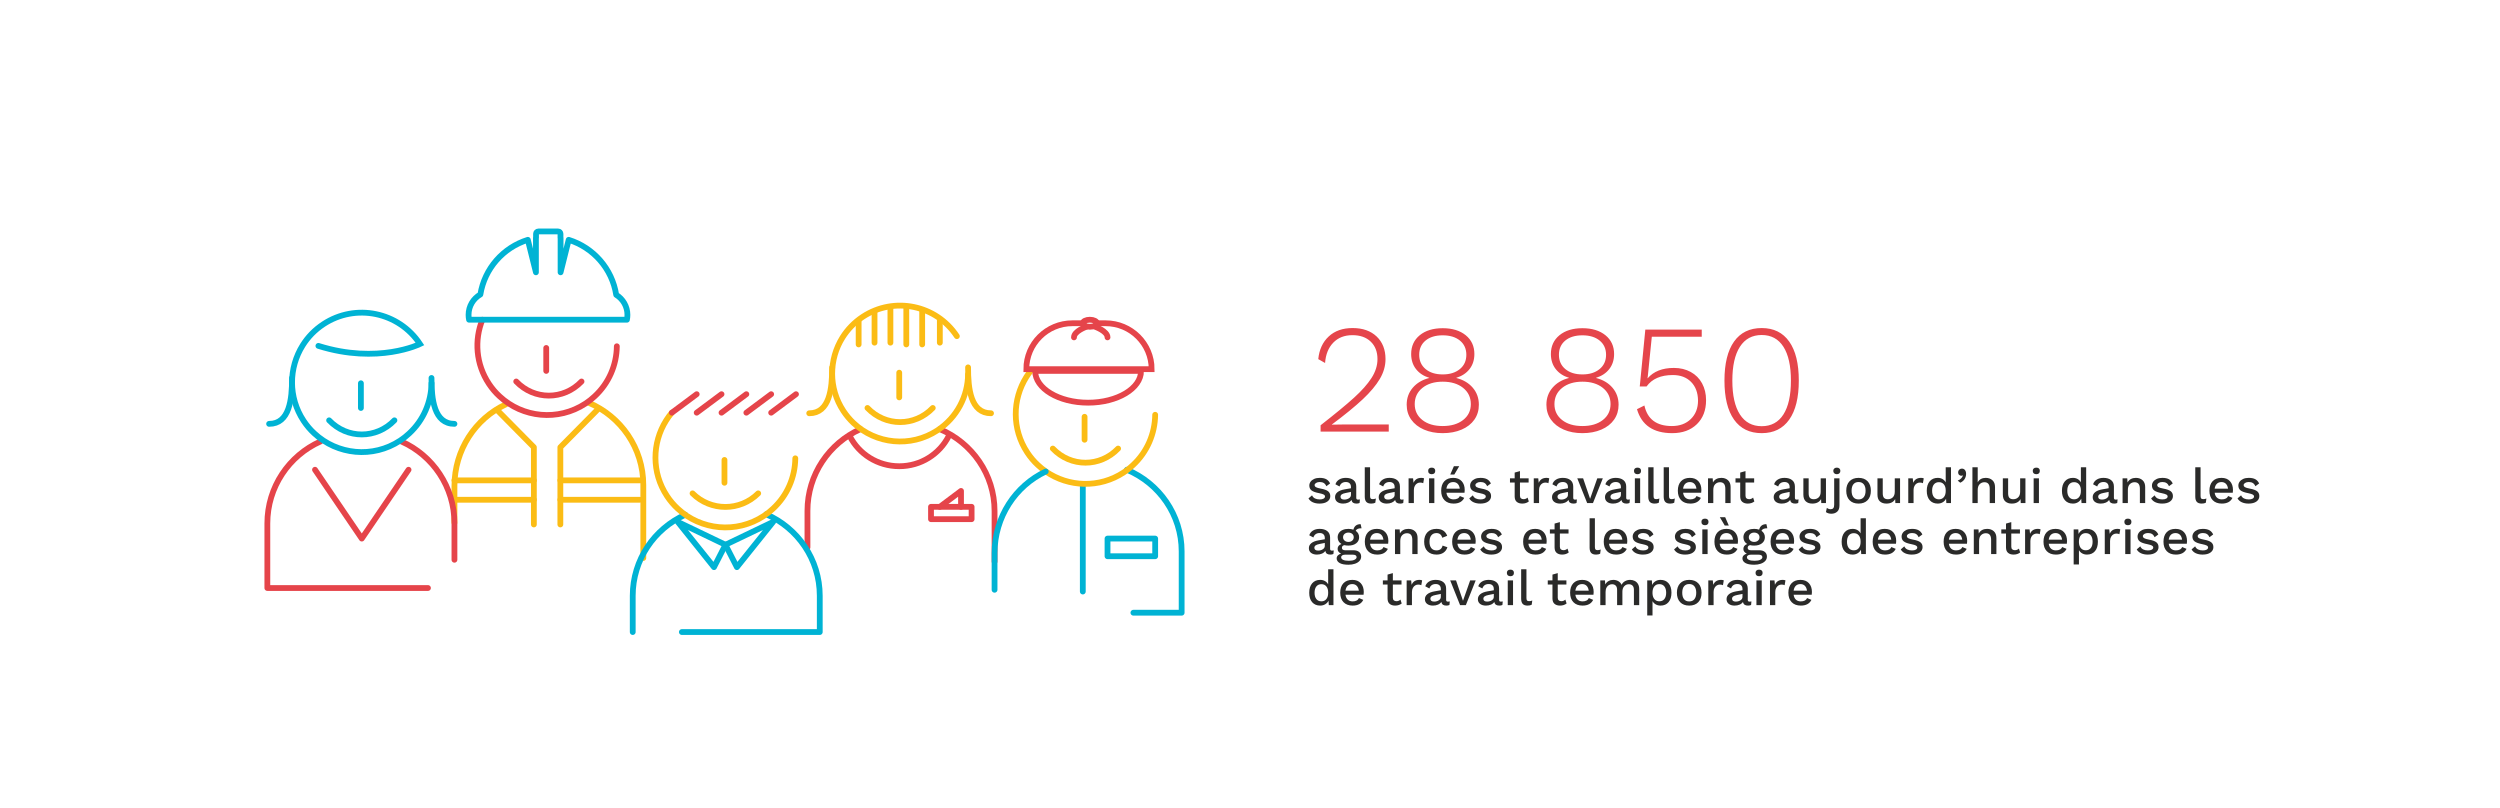 <?xml version="1.0" encoding="UTF-8"?>
<svg width="1294px" height="418px" viewBox="0 0 1294 418" version="1.1" xmlns="http://www.w3.org/2000/svg" xmlns:xlink="http://www.w3.org/1999/xlink">
    <title>PERM_1</title>
    <g id="Desktop" stroke="none" stroke-width="1" fill="none" fill-rule="evenodd">
        <g id="Permanents_Vectorise" transform="translate(-81, -152)">
            <g id="PERM_1" transform="translate(81, 152)">
                <path d="M718.819,223.4 L718.819,219.72 L694.659,219.72 L689.379,219.8 L689.379,219.72 C696.099,214.707 701.419,210.36 705.339,206.68 C709.259,203 712.205,199.493 714.179,196.16 C716.152,192.827 717.139,189.4 717.139,185.88 C717.139,180.973 715.605,177.067 712.539,174.16 C709.472,171.253 705.325,169.8 700.099,169.8 C694.979,169.8 690.859,171.253 687.739,174.16 C684.619,177.067 682.819,180.973 682.339,185.88 L682.339,185.88 L685.859,187.88 C686.179,183.453 687.592,179.947 690.099,177.36 C692.605,174.773 695.912,173.48 700.019,173.48 C704.019,173.48 707.179,174.6 709.499,176.84 C711.819,179.08 712.979,182.093 712.979,185.88 C712.979,189.187 711.952,192.44 709.899,195.64 C707.845,198.84 704.819,202.253 700.819,205.88 C696.819,209.507 691.059,214.253 683.539,220.12 L683.539,220.12 L683.539,223.4 L718.819,223.4 Z M746.739,224.2 C750.419,224.2 753.685,223.587 756.539,222.36 C759.392,221.133 761.592,219.413 763.139,217.2 C764.685,214.987 765.459,212.413 765.459,209.48 C765.459,206.067 764.405,203.133 762.299,200.68 C760.192,198.227 757.352,196.547 753.779,195.64 L753.779,195.64 L753.779,195.56 C756.712,194.653 759.005,193.133 760.659,191 C762.312,188.867 763.139,186.28 763.139,183.24 C763.139,179.187 761.645,175.947 758.659,173.52 C755.672,171.093 751.699,169.88 746.739,169.88 C741.779,169.88 737.819,171.093 734.859,173.52 C731.899,175.947 730.419,179.187 730.419,183.24 C730.419,186.28 731.245,188.867 732.899,191 C734.552,193.133 736.845,194.653 739.779,195.56 L739.779,195.56 L739.779,195.64 C736.205,196.547 733.365,198.227 731.259,200.68 C729.152,203.133 728.099,206.067 728.099,209.48 C728.099,212.413 728.885,214.987 730.459,217.2 C732.032,219.413 734.232,221.133 737.059,222.36 C739.885,223.587 743.112,224.2 746.739,224.2 Z M746.739,193.8 C743.059,193.8 740.112,192.88 737.899,191.04 C735.685,189.2 734.579,186.733 734.579,183.64 C734.579,180.547 735.672,178.093 737.859,176.28 C740.045,174.467 743.005,173.56 746.739,173.56 C750.472,173.56 753.445,174.467 755.659,176.28 C757.872,178.093 758.979,180.547 758.979,183.64 C758.979,186.733 757.859,189.2 755.619,191.04 C753.379,192.88 750.419,193.8 746.739,193.8 Z M746.739,220.52 C742.365,220.52 738.859,219.48 736.219,217.4 C733.579,215.32 732.259,212.573 732.259,209.16 C732.259,205.693 733.592,202.893 736.259,200.76 C738.925,198.627 742.419,197.56 746.739,197.56 C751.112,197.56 754.632,198.627 757.299,200.76 C759.965,202.893 761.299,205.693 761.299,209.16 C761.299,212.573 759.965,215.32 757.299,217.4 C754.632,219.48 751.112,220.52 746.739,220.52 Z M819.059,224.2 C822.739,224.2 826.005,223.587 828.859,222.36 C831.712,221.133 833.912,219.413 835.459,217.2 C837.005,214.987 837.779,212.413 837.779,209.48 C837.779,206.067 836.725,203.133 834.619,200.68 C832.512,198.227 829.672,196.547 826.099,195.64 L826.099,195.64 L826.099,195.56 C829.032,194.653 831.325,193.133 832.979,191 C834.632,188.867 835.459,186.28 835.459,183.24 C835.459,179.187 833.965,175.947 830.979,173.52 C827.992,171.093 824.019,169.88 819.059,169.88 C814.099,169.88 810.139,171.093 807.179,173.52 C804.219,175.947 802.739,179.187 802.739,183.24 C802.739,186.28 803.565,188.867 805.219,191 C806.872,193.133 809.165,194.653 812.099,195.56 L812.099,195.56 L812.099,195.64 C808.525,196.547 805.685,198.227 803.579,200.68 C801.472,203.133 800.419,206.067 800.419,209.48 C800.419,212.413 801.205,214.987 802.779,217.2 C804.352,219.413 806.552,221.133 809.379,222.36 C812.205,223.587 815.432,224.2 819.059,224.2 Z M819.059,193.8 C815.379,193.8 812.432,192.88 810.219,191.04 C808.005,189.2 806.899,186.733 806.899,183.64 C806.899,180.547 807.992,178.093 810.179,176.28 C812.365,174.467 815.325,173.56 819.059,173.56 C822.792,173.56 825.765,174.467 827.979,176.28 C830.192,178.093 831.299,180.547 831.299,183.64 C831.299,186.733 830.179,189.2 827.939,191.04 C825.699,192.88 822.739,193.8 819.059,193.8 Z M819.059,220.52 C814.685,220.52 811.179,219.48 808.539,217.4 C805.899,215.32 804.579,212.573 804.579,209.16 C804.579,205.693 805.912,202.893 808.579,200.76 C811.245,198.627 814.739,197.56 819.059,197.56 C823.432,197.56 826.952,198.627 829.619,200.76 C832.285,202.893 833.619,205.693 833.619,209.16 C833.619,212.573 832.285,215.32 829.619,217.4 C826.952,219.48 823.432,220.52 819.059,220.52 Z M865.539,224.2 C870.872,224.2 875.125,222.653 878.299,219.56 C881.472,216.467 883.059,212.333 883.059,207.16 C883.059,203.853 882.365,200.933 880.979,198.4 C879.592,195.867 877.632,193.907 875.099,192.52 C872.565,191.133 869.672,190.44 866.419,190.44 C860.445,190.44 855.912,192.227 852.819,195.8 L852.819,195.8 L852.739,195.8 L852.899,194.76 L854.979,174.28 L880.819,174.28 L880.819,170.6 L851.619,170.6 L848.739,200.04 L852.259,200.04 C855.085,196.093 859.619,194.12 865.859,194.12 C869.805,194.12 872.952,195.307 875.299,197.68 C877.645,200.053 878.845,203.267 878.899,207.32 C878.899,211.267 877.659,214.453 875.179,216.88 C872.699,219.307 869.432,220.52 865.379,220.52 C857.432,220.52 852.685,216.973 851.139,209.88 L851.139,209.88 L847.299,211.8 C849.699,220.067 855.779,224.2 865.539,224.2 Z M911.859,224.2 C918.045,224.2 922.792,221.867 926.099,217.2 C929.405,212.533 931.059,205.8 931.059,197 C931.059,188.2 929.405,181.467 926.099,176.8 C922.792,172.133 918.045,169.8 911.859,169.8 C905.619,169.8 900.845,172.133 897.539,176.8 C894.232,181.467 892.579,188.2 892.579,197 C892.579,205.8 894.232,212.533 897.539,217.2 C900.845,221.867 905.619,224.2 911.859,224.2 Z M911.859,220.6 C906.952,220.6 903.192,218.573 900.579,214.52 C897.965,210.467 896.659,204.627 896.659,197 C896.659,189.373 897.965,183.533 900.579,179.48 C903.192,175.427 906.952,173.4 911.859,173.4 C916.765,173.4 920.512,175.427 923.099,179.48 C925.685,183.533 926.979,189.373 926.979,197 C926.979,204.627 925.685,210.467 923.099,214.52 C920.512,218.573 916.765,220.6 911.859,220.6 Z" id="28850" fill="#E5454B" fill-rule="nonzero"></path>
                <path d="M682.977,260.656 C684.718,260.656 686.083,260.298 687.073,259.581 C688.063,258.864 688.558,257.934 688.558,256.79 C688.558,255.715 688.182,254.879 687.432,254.282 C686.681,253.684 685.401,253.223 683.592,252.899 C682.397,252.677 681.573,252.43 681.121,252.157 C680.669,251.884 680.443,251.517 680.443,251.056 C680.443,250.646 680.694,250.284 681.198,249.968 C681.701,249.652 682.337,249.494 683.105,249.494 C683.958,249.494 684.662,249.669 685.217,250.019 C685.772,250.369 686.203,250.919 686.51,251.67 L686.51,251.67 L688.456,250.237 C687.995,249.247 687.338,248.517 686.484,248.048 C685.631,247.579 684.496,247.344 683.08,247.344 C681.97,247.344 681.01,247.527 680.2,247.894 C679.389,248.261 678.77,248.748 678.344,249.354 C677.917,249.959 677.704,250.612 677.704,251.312 C677.704,252.404 678.088,253.249 678.856,253.846 C679.624,254.444 680.955,254.922 682.849,255.28 C683.941,255.502 684.709,255.737 685.153,255.984 C685.597,256.231 685.819,256.56 685.819,256.97 C685.819,257.43 685.58,257.802 685.102,258.083 C684.624,258.365 683.95,258.506 683.08,258.506 C682.124,258.506 681.305,258.335 680.622,257.994 C679.939,257.652 679.436,257.115 679.112,256.381 L679.112,256.381 L677.268,257.968 C677.78,258.873 678.536,259.547 679.534,259.99 C680.532,260.434 681.68,260.656 682.977,260.656 Z M702.126,260.656 C702.723,260.656 703.252,260.554 703.713,260.349 L703.713,260.349 L703.892,258.506 C703.636,258.574 703.321,258.608 702.945,258.608 C702.604,258.608 702.361,258.531 702.216,258.378 C702.07,258.224 701.998,257.985 701.998,257.661 L701.998,257.661 L701.998,251.875 C701.998,250.39 701.512,249.264 700.539,248.496 C699.566,247.728 698.252,247.344 696.596,247.344 C695.214,247.344 694.049,247.643 693.102,248.24 C692.155,248.837 691.528,249.648 691.22,250.672 L691.22,250.672 L693.345,251.798 C693.857,250.262 694.958,249.494 696.648,249.494 C697.467,249.494 698.107,249.721 698.568,250.173 C699.028,250.625 699.259,251.244 699.259,252.029 L699.259,252.029 L699.259,252.72 L696.008,253.283 C694.352,253.573 693.106,254.064 692.27,254.755 C691.434,255.446 691.016,256.295 691.016,257.302 C691.016,258.378 691.4,259.205 692.168,259.786 C692.936,260.366 693.942,260.656 695.188,260.656 C696.144,260.656 697.006,260.49 697.774,260.157 C698.542,259.824 699.122,259.359 699.515,258.762 C699.651,259.444 699.937,259.931 700.372,260.221 C700.808,260.511 701.392,260.656 702.126,260.656 Z M695.777,258.582 C695.163,258.582 694.689,258.459 694.356,258.211 C694.024,257.964 693.857,257.601 693.857,257.123 C693.857,256.611 694.07,256.202 694.497,255.894 C694.924,255.587 695.581,255.348 696.468,255.178 L696.468,255.178 L699.259,254.614 L699.259,256.15 C699.259,256.884 698.909,257.473 698.209,257.917 C697.509,258.361 696.699,258.582 695.777,258.582 Z M709.729,260.656 C710.565,260.656 711.274,260.511 711.854,260.221 L711.854,260.221 L712.161,258.019 C711.82,258.156 711.534,258.245 711.304,258.288 C711.073,258.331 710.796,258.352 710.472,258.352 C709.96,258.352 709.61,258.228 709.422,257.981 C709.234,257.733 709.14,257.294 709.14,256.662 L709.14,256.662 L709.14,241.84 L706.401,241.84 L706.401,257.046 C706.401,258.292 706.67,259.205 707.208,259.786 C707.745,260.366 708.586,260.656 709.729,260.656 Z M724.731,260.656 C725.328,260.656 725.857,260.554 726.318,260.349 L726.318,260.349 L726.497,258.506 C726.241,258.574 725.925,258.608 725.55,258.608 C725.209,258.608 724.965,258.531 724.82,258.378 C724.675,258.224 724.603,257.985 724.603,257.661 L724.603,257.661 L724.603,251.875 C724.603,250.39 724.116,249.264 723.144,248.496 C722.171,247.728 720.857,247.344 719.201,247.344 C717.819,247.344 716.654,247.643 715.707,248.24 C714.76,248.837 714.132,249.648 713.825,250.672 L713.825,250.672 L715.95,251.798 C716.462,250.262 717.563,249.494 719.252,249.494 C720.072,249.494 720.712,249.721 721.172,250.173 C721.633,250.625 721.864,251.244 721.864,252.029 L721.864,252.029 L721.864,252.72 L718.612,253.283 C716.957,253.573 715.711,254.064 714.875,254.755 C714.038,255.446 713.62,256.295 713.62,257.302 C713.62,258.378 714.004,259.205 714.772,259.786 C715.54,260.366 716.547,260.656 717.793,260.656 C718.749,260.656 719.611,260.49 720.379,260.157 C721.147,259.824 721.727,259.359 722.12,258.762 C722.256,259.444 722.542,259.931 722.977,260.221 C723.412,260.511 723.997,260.656 724.731,260.656 Z M718.382,258.582 C717.768,258.582 717.294,258.459 716.961,258.211 C716.628,257.964 716.462,257.601 716.462,257.123 C716.462,256.611 716.675,256.202 717.102,255.894 C717.529,255.587 718.186,255.348 719.073,255.178 L719.073,255.178 L721.864,254.614 L721.864,256.15 C721.864,256.884 721.514,257.473 720.814,257.917 C720.114,258.361 719.304,258.582 718.382,258.582 Z M731.822,260.4 L731.822,253.616 C731.822,252.797 731.98,252.097 732.296,251.517 C732.611,250.937 733.012,250.501 733.499,250.211 C733.985,249.921 734.501,249.776 735.048,249.776 C735.73,249.776 736.268,249.887 736.66,250.109 L736.66,250.109 L737.096,247.6 C736.754,247.429 736.285,247.344 735.688,247.344 C733.708,247.344 732.36,248.197 731.643,249.904 L731.643,249.904 L731.412,247.6 L729.083,247.6 L729.083,260.4 L731.822,260.4 Z M741.064,245.45 C741.644,245.45 742.092,245.3 742.408,245.002 C742.723,244.703 742.881,244.281 742.881,243.734 C742.881,243.188 742.723,242.77 742.408,242.48 C742.092,242.19 741.644,242.045 741.064,242.045 C740.483,242.045 740.031,242.19 739.707,242.48 C739.382,242.77 739.22,243.188 739.22,243.734 C739.22,244.281 739.382,244.703 739.707,245.002 C740.031,245.3 740.483,245.45 741.064,245.45 Z M742.42,260.4 L742.42,247.6 L739.681,247.6 L739.681,260.4 L742.42,260.4 Z M752.763,245.603 L755.297,241.302 L752.532,241.302 L750.664,245.603 L752.763,245.603 Z M752.379,260.656 C755.092,260.656 756.927,259.666 757.883,257.686 L757.883,257.686 L755.604,256.739 C755.4,257.302 755.02,257.733 754.465,258.032 C753.91,258.331 753.215,258.48 752.379,258.48 C751.355,258.48 750.518,258.186 749.87,257.597 C749.221,257.008 748.82,256.15 748.667,255.024 L748.667,255.024 L758.036,255.024 C758.105,254.58 758.139,254.111 758.139,253.616 C758.139,251.722 757.618,250.203 756.577,249.059 C755.536,247.916 754.077,247.344 752.2,247.344 C750.22,247.344 748.684,247.929 747.592,249.098 C746.499,250.267 745.953,251.901 745.953,254 C745.953,256.082 746.521,257.712 747.656,258.89 C748.79,260.067 750.365,260.656 752.379,260.656 Z M755.579,252.925 L748.667,252.925 C748.82,251.815 749.2,250.971 749.806,250.39 C750.412,249.81 751.21,249.52 752.2,249.52 C753.138,249.52 753.902,249.819 754.491,250.416 C755.08,251.013 755.442,251.85 755.579,252.925 L755.579,252.925 Z M766.203,260.656 C767.944,260.656 769.309,260.298 770.299,259.581 C771.289,258.864 771.784,257.934 771.784,256.79 C771.784,255.715 771.408,254.879 770.657,254.282 C769.906,253.684 768.626,253.223 766.817,252.899 C765.622,252.677 764.799,252.43 764.347,252.157 C763.894,251.884 763.668,251.517 763.668,251.056 C763.668,250.646 763.92,250.284 764.424,249.968 C764.927,249.652 765.563,249.494 766.331,249.494 C767.184,249.494 767.888,249.669 768.443,250.019 C768.997,250.369 769.428,250.919 769.736,251.67 L769.736,251.67 L771.681,250.237 C771.22,249.247 770.563,248.517 769.71,248.048 C768.857,247.579 767.722,247.344 766.305,247.344 C765.196,247.344 764.236,247.527 763.425,247.894 C762.614,248.261 761.996,248.748 761.569,249.354 C761.142,249.959 760.929,250.612 760.929,251.312 C760.929,252.404 761.313,253.249 762.081,253.846 C762.849,254.444 764.18,254.922 766.075,255.28 C767.167,255.502 767.935,255.737 768.379,255.984 C768.822,256.231 769.044,256.56 769.044,256.97 C769.044,257.43 768.805,257.802 768.328,258.083 C767.85,258.365 767.176,258.506 766.305,258.506 C765.349,258.506 764.53,258.335 763.848,257.994 C763.165,257.652 762.661,257.115 762.337,256.381 L762.337,256.381 L760.494,257.968 C761.006,258.873 761.761,259.547 762.76,259.99 C763.758,260.434 764.906,260.656 766.203,260.656 Z M787.912,260.656 C788.594,260.656 789.23,260.558 789.819,260.362 C790.408,260.165 790.907,259.897 791.316,259.555 L791.316,259.555 L790.676,257.558 C790.079,258.105 789.388,258.378 788.603,258.378 C788.022,258.378 787.566,258.228 787.233,257.93 C786.9,257.631 786.734,257.174 786.734,256.56 L786.734,256.56 L786.734,249.75 L791.214,249.75 L791.214,247.6 L786.734,247.6 L786.734,243.837 L783.995,244.605 L783.995,247.6 L781.563,247.6 L781.563,249.75 L783.995,249.75 L783.995,257.021 C784.012,258.267 784.374,259.184 785.083,259.773 C785.791,260.362 786.734,260.656 787.912,260.656 Z M796.616,260.4 L796.616,253.616 C796.616,252.797 796.773,252.097 797.089,251.517 C797.405,250.937 797.806,250.501 798.292,250.211 C798.779,249.921 799.295,249.776 799.841,249.776 C800.524,249.776 801.061,249.887 801.454,250.109 L801.454,250.109 L801.889,247.6 C801.548,247.429 801.078,247.344 800.481,247.344 C798.501,247.344 797.153,248.197 796.436,249.904 L796.436,249.904 L796.206,247.6 L793.876,247.6 L793.876,260.4 L796.616,260.4 Z M814.433,260.656 C815.03,260.656 815.56,260.554 816.02,260.349 L816.02,260.349 L816.2,258.506 C815.944,258.574 815.628,258.608 815.252,258.608 C814.911,258.608 814.668,258.531 814.523,258.378 C814.378,258.224 814.305,257.985 814.305,257.661 L814.305,257.661 L814.305,251.875 C814.305,250.39 813.819,249.264 812.846,248.496 C811.873,247.728 810.559,247.344 808.904,247.344 C807.521,247.344 806.356,247.643 805.409,248.24 C804.462,248.837 803.835,249.648 803.528,250.672 L803.528,250.672 L805.652,251.798 C806.164,250.262 807.265,249.494 808.955,249.494 C809.774,249.494 810.414,249.721 810.875,250.173 C811.336,250.625 811.566,251.244 811.566,252.029 L811.566,252.029 L811.566,252.72 L808.315,253.283 C806.659,253.573 805.413,254.064 804.577,254.755 C803.741,255.446 803.323,256.295 803.323,257.302 C803.323,258.378 803.707,259.205 804.475,259.786 C805.243,260.366 806.25,260.656 807.496,260.656 C808.451,260.656 809.313,260.49 810.081,260.157 C810.849,259.824 811.429,259.359 811.822,258.762 C811.958,259.444 812.244,259.931 812.68,260.221 C813.115,260.511 813.699,260.656 814.433,260.656 Z M808.084,258.582 C807.47,258.582 806.996,258.459 806.664,258.211 C806.331,257.964 806.164,257.601 806.164,257.123 C806.164,256.611 806.378,256.202 806.804,255.894 C807.231,255.587 807.888,255.348 808.776,255.178 L808.776,255.178 L811.566,254.614 L811.566,256.15 C811.566,256.884 811.216,257.473 810.516,257.917 C809.817,258.361 809.006,258.582 808.084,258.582 Z M824.52,260.4 L829.614,247.6 L826.747,247.6 L823.035,258.173 L819.425,247.6 L816.404,247.6 L821.524,260.4 L824.52,260.4 Z M841.851,260.656 C842.448,260.656 842.977,260.554 843.438,260.349 L843.438,260.349 L843.617,258.506 C843.361,258.574 843.045,258.608 842.67,258.608 C842.329,258.608 842.085,258.531 841.94,258.378 C841.795,258.224 841.723,257.985 841.723,257.661 L841.723,257.661 L841.723,251.875 C841.723,250.39 841.236,249.264 840.264,248.496 C839.291,247.728 837.977,247.344 836.321,247.344 C834.939,247.344 833.774,247.643 832.827,248.24 C831.88,248.837 831.252,249.648 830.945,250.672 L830.945,250.672 L833.07,251.798 C833.582,250.262 834.683,249.494 836.372,249.494 C837.192,249.494 837.832,249.721 838.292,250.173 C838.753,250.625 838.984,251.244 838.984,252.029 L838.984,252.029 L838.984,252.72 L835.732,253.283 C834.077,253.573 832.831,254.064 831.995,254.755 C831.158,255.446 830.74,256.295 830.74,257.302 C830.74,258.378 831.124,259.205 831.892,259.786 C832.66,260.366 833.667,260.656 834.913,260.656 C835.869,260.656 836.731,260.49 837.499,260.157 C838.267,259.824 838.847,259.359 839.24,258.762 C839.376,259.444 839.662,259.931 840.097,260.221 C840.532,260.511 841.117,260.656 841.851,260.656 Z M835.502,258.582 C834.888,258.582 834.414,258.459 834.081,258.211 C833.748,257.964 833.582,257.601 833.582,257.123 C833.582,256.611 833.795,256.202 834.222,255.894 C834.649,255.587 835.306,255.348 836.193,255.178 L836.193,255.178 L838.984,254.614 L838.984,256.15 C838.984,256.884 838.634,257.473 837.934,257.917 C837.234,258.361 836.424,258.582 835.502,258.582 Z M847.585,245.45 C848.165,245.45 848.613,245.3 848.929,245.002 C849.245,244.703 849.403,244.281 849.403,243.734 C849.403,243.188 849.245,242.77 848.929,242.48 C848.613,242.19 848.165,242.045 847.585,242.045 C847.005,242.045 846.553,242.19 846.228,242.48 C845.904,242.77 845.742,243.188 845.742,243.734 C845.742,244.281 845.904,244.703 846.228,245.002 C846.553,245.3 847.005,245.45 847.585,245.45 Z M848.942,260.4 L848.942,247.6 L846.203,247.6 L846.203,260.4 L848.942,260.4 Z M856.468,260.656 C857.305,260.656 858.013,260.511 858.593,260.221 L858.593,260.221 L858.9,258.019 C858.559,258.156 858.273,258.245 858.043,258.288 C857.812,258.331 857.535,258.352 857.211,258.352 C856.699,258.352 856.349,258.228 856.161,257.981 C855.973,257.733 855.88,257.294 855.88,256.662 L855.88,256.662 L855.88,241.84 L853.14,241.84 L853.14,257.046 C853.14,258.292 853.409,259.205 853.947,259.786 C854.484,260.366 855.325,260.656 856.468,260.656 Z M864.456,260.656 C865.292,260.656 866,260.511 866.58,260.221 L866.58,260.221 L866.888,258.019 C866.546,258.156 866.26,258.245 866.03,258.288 C865.8,258.331 865.522,258.352 865.198,258.352 C864.686,258.352 864.336,258.228 864.148,257.981 C863.961,257.733 863.867,257.294 863.867,256.662 L863.867,256.662 L863.867,241.84 L861.128,241.84 L861.128,257.046 C861.128,258.292 861.396,259.205 861.934,259.786 C862.472,260.366 863.312,260.656 864.456,260.656 Z M874.875,260.656 C877.588,260.656 879.423,259.666 880.379,257.686 L880.379,257.686 L878.1,256.739 C877.896,257.302 877.516,257.733 876.961,258.032 C876.406,258.331 875.711,258.48 874.875,258.48 C873.851,258.48 873.014,258.186 872.366,257.597 C871.717,257.008 871.316,256.15 871.163,255.024 L871.163,255.024 L880.532,255.024 C880.601,254.58 880.635,254.111 880.635,253.616 C880.635,251.722 880.114,250.203 879.073,249.059 C878.032,247.916 876.573,247.344 874.696,247.344 C872.716,247.344 871.18,247.929 870.088,249.098 C868.995,250.267 868.449,251.901 868.449,254 C868.449,256.082 869.017,257.712 870.152,258.89 C871.286,260.067 872.861,260.656 874.875,260.656 Z M878.075,252.925 L871.163,252.925 C871.316,251.815 871.696,250.971 872.302,250.39 C872.908,249.81 873.706,249.52 874.696,249.52 C875.634,249.52 876.398,249.819 876.987,250.416 C877.576,251.013 877.938,251.85 878.075,252.925 L878.075,252.925 Z M886.804,260.4 L886.804,253.616 C886.804,252.251 887.146,251.239 887.828,250.582 C888.511,249.925 889.33,249.597 890.286,249.597 C892.112,249.597 893.025,250.723 893.025,252.976 L893.025,252.976 L893.025,260.4 L895.764,260.4 L895.764,252.106 C895.764,250.57 895.316,249.392 894.42,248.573 C893.524,247.754 892.368,247.344 890.952,247.344 C889.996,247.344 889.142,247.54 888.392,247.933 C887.641,248.325 887.052,248.923 886.625,249.725 L886.625,249.725 L886.497,247.6 L884.065,247.6 L884.065,260.4 L886.804,260.4 Z M904.648,260.656 C905.33,260.656 905.966,260.558 906.555,260.362 C907.144,260.165 907.643,259.897 908.052,259.555 L908.052,259.555 L907.412,257.558 C906.815,258.105 906.124,258.378 905.339,258.378 C904.758,258.378 904.302,258.228 903.969,257.93 C903.636,257.631 903.47,257.174 903.47,256.56 L903.47,256.56 L903.47,249.75 L907.95,249.75 L907.95,247.6 L903.47,247.6 L903.47,243.837 L900.731,244.605 L900.731,247.6 L898.299,247.6 L898.299,249.75 L900.731,249.75 L900.731,257.021 C900.748,258.267 901.11,259.184 901.819,259.773 C902.527,260.362 903.47,260.656 904.648,260.656 Z M929.172,260.656 C929.77,260.656 930.299,260.554 930.76,260.349 L930.76,260.349 L930.939,258.506 C930.683,258.574 930.367,258.608 929.992,258.608 C929.65,258.608 929.407,258.531 929.262,258.378 C929.117,258.224 929.044,257.985 929.044,257.661 L929.044,257.661 L929.044,251.875 C929.044,250.39 928.558,249.264 927.585,248.496 C926.612,247.728 925.298,247.344 923.643,247.344 C922.26,247.344 921.096,247.643 920.148,248.24 C919.201,248.837 918.574,249.648 918.267,250.672 L918.267,250.672 L920.392,251.798 C920.904,250.262 922.004,249.494 923.694,249.494 C924.513,249.494 925.153,249.721 925.614,250.173 C926.075,250.625 926.305,251.244 926.305,252.029 L926.305,252.029 L926.305,252.72 L923.054,253.283 C921.398,253.573 920.153,254.064 919.316,254.755 C918.48,255.446 918.062,256.295 918.062,257.302 C918.062,258.378 918.446,259.205 919.214,259.786 C919.982,260.366 920.989,260.656 922.235,260.656 C923.19,260.656 924.052,260.49 924.82,260.157 C925.588,259.824 926.169,259.359 926.561,258.762 C926.698,259.444 926.984,259.931 927.419,260.221 C927.854,260.511 928.438,260.656 929.172,260.656 Z M922.824,258.582 C922.209,258.582 921.736,258.459 921.403,258.211 C921.07,257.964 920.904,257.601 920.904,257.123 C920.904,256.611 921.117,256.202 921.544,255.894 C921.97,255.587 922.627,255.348 923.515,255.178 L923.515,255.178 L926.305,254.614 L926.305,256.15 C926.305,256.884 925.955,257.473 925.256,257.917 C924.556,258.361 923.745,258.582 922.824,258.582 Z M938.03,260.656 C940.197,260.656 941.716,259.879 942.587,258.326 L942.587,258.326 L942.689,260.4 L945.121,260.4 L945.121,247.6 L942.382,247.6 L942.382,254.512 C942.382,255.792 942.045,256.761 941.371,257.418 C940.697,258.075 939.839,258.403 938.798,258.403 C937.928,258.403 937.27,258.169 936.827,257.699 C936.383,257.23 936.161,256.432 936.161,255.306 L936.161,255.306 L936.161,247.6 L933.422,247.6 L933.422,256.022 C933.422,257.593 933.844,258.757 934.689,259.517 C935.534,260.276 936.648,260.656 938.03,260.656 Z M950.753,245.45 C951.299,245.45 951.739,245.292 952.072,244.976 C952.404,244.66 952.571,244.246 952.571,243.734 C952.571,243.222 952.404,242.813 952.072,242.506 C951.739,242.198 951.299,242.045 950.753,242.045 C950.19,242.045 949.742,242.198 949.409,242.506 C949.076,242.813 948.91,243.222 948.91,243.734 C948.91,244.246 949.076,244.66 949.409,244.976 C949.742,245.292 950.19,245.45 950.753,245.45 Z M947.912,265.904 C949.123,265.904 950.126,265.554 950.92,264.854 C951.713,264.155 952.11,263.045 952.11,261.526 L952.11,261.526 L952.11,247.6 L949.371,247.6 L949.371,261.27 C949.371,262.09 949.213,262.678 948.897,263.037 C948.581,263.395 948.133,263.574 947.553,263.574 C946.819,263.574 946.162,263.335 945.582,262.858 L945.582,262.858 L945.096,265.059 C945.864,265.622 946.802,265.904 947.912,265.904 Z M961.992,260.656 C963.988,260.656 965.55,260.067 966.676,258.89 C967.803,257.712 968.366,256.082 968.366,254 C968.366,251.918 967.803,250.288 966.676,249.11 C965.55,247.933 963.988,247.344 961.992,247.344 C959.995,247.344 958.433,247.933 957.307,249.11 C956.18,250.288 955.617,251.918 955.617,254 C955.617,256.082 956.18,257.712 957.307,258.89 C958.433,260.067 959.995,260.656 961.992,260.656 Z M961.992,258.506 C960.831,258.506 959.939,258.117 959.316,257.341 C958.693,256.564 958.382,255.451 958.382,254 C958.382,252.549 958.693,251.436 959.316,250.659 C959.939,249.883 960.831,249.494 961.992,249.494 C963.152,249.494 964.048,249.887 964.68,250.672 C965.311,251.457 965.627,252.566 965.627,254 C965.627,255.434 965.311,256.543 964.68,257.328 C964.048,258.113 963.152,258.506 961.992,258.506 Z M976.379,260.656 C978.546,260.656 980.065,259.879 980.936,258.326 L980.936,258.326 L981.038,260.4 L983.47,260.4 L983.47,247.6 L980.731,247.6 L980.731,254.512 C980.731,255.792 980.394,256.761 979.72,257.418 C979.045,258.075 978.188,258.403 977.147,258.403 C976.276,258.403 975.619,258.169 975.176,257.699 C974.732,257.23 974.51,256.432 974.51,255.306 L974.51,255.306 L974.51,247.6 L971.771,247.6 L971.771,256.022 C971.771,257.593 972.193,258.757 973.038,259.517 C973.883,260.276 974.996,260.656 976.379,260.656 Z M990.459,260.4 L990.459,253.616 C990.459,252.797 990.617,252.097 990.932,251.517 C991.248,250.937 991.649,250.501 992.136,250.211 C992.622,249.921 993.138,249.776 993.684,249.776 C994.367,249.776 994.905,249.887 995.297,250.109 L995.297,250.109 L995.732,247.6 C995.391,247.429 994.922,247.344 994.324,247.344 C992.345,247.344 990.996,248.197 990.28,249.904 L990.28,249.904 L990.049,247.6 L987.72,247.6 L987.72,260.4 L990.459,260.4 Z M1002.977,260.656 C1003.95,260.656 1004.816,260.426 1005.576,259.965 C1006.335,259.504 1006.902,258.89 1007.278,258.122 L1007.278,258.122 L1007.432,260.4 L1009.838,260.4 L1009.838,241.84 L1007.099,241.84 L1007.099,249.674 C1006.723,248.957 1006.177,248.389 1005.46,247.971 C1004.744,247.553 1003.916,247.344 1002.977,247.344 C1001.219,247.344 999.833,247.937 998.817,249.123 C997.802,250.309 997.294,251.943 997.294,254.026 C997.294,256.108 997.802,257.733 998.817,258.902 C999.833,260.071 1001.219,260.656 1002.977,260.656 Z M1003.592,258.454 C1002.482,258.454 1001.616,258.062 1000.993,257.277 C1000.37,256.492 1000.059,255.399 1000.059,254 C1000.059,252.601 1000.37,251.513 1000.993,250.736 C1001.616,249.959 1002.482,249.571 1003.592,249.571 C1004.667,249.571 1005.52,249.951 1006.152,250.71 C1006.783,251.47 1007.099,252.515 1007.099,253.846 L1007.099,253.846 L1007.099,254.154 C1007.099,255.485 1006.783,256.534 1006.152,257.302 C1005.52,258.07 1004.667,258.454 1003.592,258.454 Z M1014.625,249.853 C1015.632,249.392 1016.387,248.756 1016.891,247.946 C1017.394,247.135 1017.646,246.243 1017.646,245.27 C1017.646,244.468 1017.454,243.815 1017.07,243.312 C1016.686,242.809 1016.153,242.557 1015.47,242.557 C1014.924,242.557 1014.463,242.74 1014.088,243.107 C1013.712,243.474 1013.524,243.931 1013.524,244.477 C1013.524,245.04 1013.691,245.475 1014.024,245.782 C1014.356,246.09 1014.736,246.243 1015.163,246.243 C1015.487,246.243 1015.734,246.175 1015.905,246.038 L1015.905,246.038 L1016.008,246.115 C1015.854,246.678 1015.538,247.195 1015.06,247.664 C1014.582,248.133 1013.994,248.496 1013.294,248.752 L1013.294,248.752 L1014.625,249.853 Z M1023.662,260.4 L1023.662,253.642 C1023.662,252.276 1024.003,251.261 1024.686,250.595 C1025.369,249.93 1026.188,249.597 1027.144,249.597 C1028.97,249.597 1029.883,250.723 1029.883,252.976 L1029.883,252.976 L1029.883,260.4 L1032.622,260.4 L1032.622,252.106 C1032.622,250.57 1032.174,249.392 1031.278,248.573 C1030.382,247.754 1029.226,247.344 1027.809,247.344 C1026.888,247.344 1026.073,247.532 1025.364,247.907 C1024.656,248.283 1024.089,248.863 1023.662,249.648 L1023.662,249.648 L1023.662,241.84 L1020.923,241.84 L1020.923,260.4 L1023.662,260.4 Z M1041.275,260.656 C1043.442,260.656 1044.961,259.879 1045.832,258.326 L1045.832,258.326 L1045.934,260.4 L1048.366,260.4 L1048.366,247.6 L1045.627,247.6 L1045.627,254.512 C1045.627,255.792 1045.29,256.761 1044.616,257.418 C1043.941,258.075 1043.084,258.403 1042.043,258.403 C1041.172,258.403 1040.515,258.169 1040.072,257.699 C1039.628,257.23 1039.406,256.432 1039.406,255.306 L1039.406,255.306 L1039.406,247.6 L1036.667,247.6 L1036.667,256.022 C1036.667,257.593 1037.089,258.757 1037.934,259.517 C1038.779,260.276 1039.892,260.656 1041.275,260.656 Z M1053.998,245.45 C1054.578,245.45 1055.026,245.3 1055.342,245.002 C1055.658,244.703 1055.816,244.281 1055.816,243.734 C1055.816,243.188 1055.658,242.77 1055.342,242.48 C1055.026,242.19 1054.578,242.045 1053.998,242.045 C1053.418,242.045 1052.965,242.19 1052.641,242.48 C1052.317,242.77 1052.155,243.188 1052.155,243.734 C1052.155,244.281 1052.317,244.703 1052.641,245.002 C1052.965,245.3 1053.418,245.45 1053.998,245.45 Z M1055.355,260.4 L1055.355,247.6 L1052.616,247.6 L1052.616,260.4 L1055.355,260.4 Z M1072.942,260.656 C1073.915,260.656 1074.781,260.426 1075.54,259.965 C1076.3,259.504 1076.867,258.89 1077.243,258.122 L1077.243,258.122 L1077.396,260.4 L1079.803,260.4 L1079.803,241.84 L1077.064,241.84 L1077.064,249.674 C1076.688,248.957 1076.142,248.389 1075.425,247.971 C1074.708,247.553 1073.881,247.344 1072.942,247.344 C1071.184,247.344 1069.797,247.937 1068.782,249.123 C1067.766,250.309 1067.259,251.943 1067.259,254.026 C1067.259,256.108 1067.766,257.733 1068.782,258.902 C1069.797,260.071 1071.184,260.656 1072.942,260.656 Z M1073.556,258.454 C1072.447,258.454 1071.581,258.062 1070.958,257.277 C1070.335,256.492 1070.024,255.399 1070.024,254 C1070.024,252.601 1070.335,251.513 1070.958,250.736 C1071.581,249.959 1072.447,249.571 1073.556,249.571 C1074.632,249.571 1075.485,249.951 1076.116,250.71 C1076.748,251.47 1077.064,252.515 1077.064,253.846 L1077.064,253.846 L1077.064,254.154 C1077.064,255.485 1076.748,256.534 1076.116,257.302 C1075.485,258.07 1074.632,258.454 1073.556,258.454 Z M1094.292,260.656 C1094.89,260.656 1095.419,260.554 1095.88,260.349 L1095.88,260.349 L1096.059,258.506 C1095.803,258.574 1095.487,258.608 1095.112,258.608 C1094.77,258.608 1094.527,258.531 1094.382,258.378 C1094.237,258.224 1094.164,257.985 1094.164,257.661 L1094.164,257.661 L1094.164,251.875 C1094.164,250.39 1093.678,249.264 1092.705,248.496 C1091.732,247.728 1090.418,247.344 1088.763,247.344 C1087.38,247.344 1086.216,247.643 1085.268,248.24 C1084.321,248.837 1083.694,249.648 1083.387,250.672 L1083.387,250.672 L1085.512,251.798 C1086.024,250.262 1087.124,249.494 1088.814,249.494 C1089.633,249.494 1090.273,249.721 1090.734,250.173 C1091.195,250.625 1091.425,251.244 1091.425,252.029 L1091.425,252.029 L1091.425,252.72 L1088.174,253.283 C1086.518,253.573 1085.273,254.064 1084.436,254.755 C1083.6,255.446 1083.182,256.295 1083.182,257.302 C1083.182,258.378 1083.566,259.205 1084.334,259.786 C1085.102,260.366 1086.109,260.656 1087.355,260.656 C1088.31,260.656 1089.172,260.49 1089.94,260.157 C1090.708,259.824 1091.289,259.359 1091.681,258.762 C1091.818,259.444 1092.104,259.931 1092.539,260.221 C1092.974,260.511 1093.558,260.656 1094.292,260.656 Z M1087.944,258.582 C1087.329,258.582 1086.856,258.459 1086.523,258.211 C1086.19,257.964 1086.024,257.601 1086.024,257.123 C1086.024,256.611 1086.237,256.202 1086.664,255.894 C1087.09,255.587 1087.747,255.348 1088.635,255.178 L1088.635,255.178 L1091.425,254.614 L1091.425,256.15 C1091.425,256.884 1091.075,257.473 1090.376,257.917 C1089.676,258.361 1088.865,258.582 1087.944,258.582 Z M1101.384,260.4 L1101.384,253.616 C1101.384,252.251 1101.725,251.239 1102.408,250.582 C1103.09,249.925 1103.909,249.597 1104.865,249.597 C1106.691,249.597 1107.604,250.723 1107.604,252.976 L1107.604,252.976 L1107.604,260.4 L1110.344,260.4 L1110.344,252.106 C1110.344,250.57 1109.896,249.392 1109,248.573 C1108.104,247.754 1106.947,247.344 1105.531,247.344 C1104.575,247.344 1103.722,247.54 1102.971,247.933 C1102.22,248.325 1101.631,248.923 1101.204,249.725 L1101.204,249.725 L1101.076,247.6 L1098.644,247.6 L1098.644,260.4 L1101.384,260.4 Z M1119.124,260.656 C1120.865,260.656 1122.23,260.298 1123.22,259.581 C1124.21,258.864 1124.705,257.934 1124.705,256.79 C1124.705,255.715 1124.33,254.879 1123.579,254.282 C1122.828,253.684 1121.548,253.223 1119.739,252.899 C1118.544,252.677 1117.721,252.43 1117.268,252.157 C1116.816,251.884 1116.59,251.517 1116.59,251.056 C1116.59,250.646 1116.842,250.284 1117.345,249.968 C1117.849,249.652 1118.484,249.494 1119.252,249.494 C1120.106,249.494 1120.81,249.669 1121.364,250.019 C1121.919,250.369 1122.35,250.919 1122.657,251.67 L1122.657,251.67 L1124.603,250.237 C1124.142,249.247 1123.485,248.517 1122.632,248.048 C1121.778,247.579 1120.643,247.344 1119.227,247.344 C1118.117,247.344 1117.157,247.527 1116.347,247.894 C1115.536,248.261 1114.917,248.748 1114.491,249.354 C1114.064,249.959 1113.851,250.612 1113.851,251.312 C1113.851,252.404 1114.235,253.249 1115.003,253.846 C1115.771,254.444 1117.102,254.922 1118.996,255.28 C1120.089,255.502 1120.857,255.737 1121.3,255.984 C1121.744,256.231 1121.966,256.56 1121.966,256.97 C1121.966,257.43 1121.727,257.802 1121.249,258.083 C1120.771,258.365 1120.097,258.506 1119.227,258.506 C1118.271,258.506 1117.452,258.335 1116.769,257.994 C1116.086,257.652 1115.583,257.115 1115.259,256.381 L1115.259,256.381 L1113.416,257.968 C1113.928,258.873 1114.683,259.547 1115.681,259.99 C1116.68,260.434 1117.827,260.656 1119.124,260.656 Z M1139.604,260.656 C1140.441,260.656 1141.149,260.511 1141.729,260.221 L1141.729,260.221 L1142.036,258.019 C1141.695,258.156 1141.409,258.245 1141.179,258.288 C1140.948,258.331 1140.671,258.352 1140.347,258.352 C1139.835,258.352 1139.485,258.228 1139.297,257.981 C1139.109,257.733 1139.016,257.294 1139.016,256.662 L1139.016,256.662 L1139.016,241.84 L1136.276,241.84 L1136.276,257.046 C1136.276,258.292 1136.545,259.205 1137.083,259.786 C1137.62,260.366 1138.461,260.656 1139.604,260.656 Z M1150.024,260.656 C1152.737,260.656 1154.572,259.666 1155.528,257.686 L1155.528,257.686 L1153.249,256.739 C1153.044,257.302 1152.665,257.733 1152.11,258.032 C1151.555,258.331 1150.86,258.48 1150.024,258.48 C1149,258.48 1148.163,258.186 1147.515,257.597 C1146.866,257.008 1146.465,256.15 1146.312,255.024 L1146.312,255.024 L1155.681,255.024 C1155.749,254.58 1155.784,254.111 1155.784,253.616 C1155.784,251.722 1155.263,250.203 1154.222,249.059 C1153.181,247.916 1151.722,247.344 1149.844,247.344 C1147.865,247.344 1146.329,247.929 1145.236,249.098 C1144.144,250.267 1143.598,251.901 1143.598,254 C1143.598,256.082 1144.165,257.712 1145.3,258.89 C1146.435,260.067 1148.01,260.656 1150.024,260.656 Z M1153.224,252.925 L1146.312,252.925 C1146.465,251.815 1146.845,250.971 1147.451,250.39 C1148.057,249.81 1148.854,249.52 1149.844,249.52 C1150.783,249.52 1151.547,249.819 1152.136,250.416 C1152.724,251.013 1153.087,251.85 1153.224,252.925 L1153.224,252.925 Z M1163.848,260.656 C1165.588,260.656 1166.954,260.298 1167.944,259.581 C1168.933,258.864 1169.428,257.934 1169.428,256.79 C1169.428,255.715 1169.053,254.879 1168.302,254.282 C1167.551,253.684 1166.271,253.223 1164.462,252.899 C1163.267,252.677 1162.444,252.43 1161.992,252.157 C1161.539,251.884 1161.313,251.517 1161.313,251.056 C1161.313,250.646 1161.565,250.284 1162.068,249.968 C1162.572,249.652 1163.208,249.494 1163.976,249.494 C1164.829,249.494 1165.533,249.669 1166.088,250.019 C1166.642,250.369 1167.073,250.919 1167.38,251.67 L1167.38,251.67 L1169.326,250.237 C1168.865,249.247 1168.208,248.517 1167.355,248.048 C1166.501,247.579 1165.366,247.344 1163.95,247.344 C1162.841,247.344 1161.881,247.527 1161.07,247.894 C1160.259,248.261 1159.641,248.748 1159.214,249.354 C1158.787,249.959 1158.574,250.612 1158.574,251.312 C1158.574,252.404 1158.958,253.249 1159.726,253.846 C1160.494,254.444 1161.825,254.922 1163.72,255.28 C1164.812,255.502 1165.58,255.737 1166.024,255.984 C1166.467,256.231 1166.689,256.56 1166.689,256.97 C1166.689,257.43 1166.45,257.802 1165.972,258.083 C1165.494,258.365 1164.82,258.506 1163.95,258.506 C1162.994,258.506 1162.175,258.335 1161.492,257.994 C1160.81,257.652 1160.306,257.115 1159.982,256.381 L1159.982,256.381 L1158.139,257.968 C1158.651,258.873 1159.406,259.547 1160.404,259.99 C1161.403,260.434 1162.55,260.656 1163.848,260.656 Z M688.584,287.056 C689.181,287.056 689.71,286.954 690.171,286.749 L690.171,286.749 L690.35,284.906 C690.094,284.974 689.778,285.008 689.403,285.008 C689.061,285.008 688.818,284.931 688.673,284.778 C688.528,284.624 688.456,284.385 688.456,284.061 L688.456,284.061 L688.456,278.275 C688.456,276.79 687.969,275.664 686.996,274.896 C686.024,274.128 684.709,273.744 683.054,273.744 C681.672,273.744 680.507,274.043 679.56,274.64 C678.612,275.237 677.985,276.048 677.678,277.072 L677.678,277.072 L679.803,278.198 C680.315,276.662 681.416,275.894 683.105,275.894 C683.924,275.894 684.564,276.121 685.025,276.573 C685.486,277.025 685.716,277.644 685.716,278.429 L685.716,278.429 L685.716,279.12 L682.465,279.683 C680.81,279.973 679.564,280.464 678.728,281.155 C677.891,281.846 677.473,282.695 677.473,283.702 C677.473,284.778 677.857,285.605 678.625,286.186 C679.393,286.766 680.4,287.056 681.646,287.056 C682.602,287.056 683.464,286.89 684.232,286.557 C685,286.224 685.58,285.759 685.972,285.162 C686.109,285.844 686.395,286.331 686.83,286.621 C687.265,286.911 687.85,287.056 688.584,287.056 Z M682.235,284.982 C681.62,284.982 681.147,284.859 680.814,284.611 C680.481,284.364 680.315,284.001 680.315,283.523 C680.315,283.011 680.528,282.602 680.955,282.294 C681.381,281.987 682.038,281.748 682.926,281.578 L682.926,281.578 L685.716,281.014 L685.716,282.55 C685.716,283.284 685.366,283.873 684.667,284.317 C683.967,284.761 683.156,284.982 682.235,284.982 Z M697.953,292.304 C699.199,292.304 700.321,292.133 701.32,291.792 C702.318,291.451 703.103,290.964 703.675,290.333 C704.246,289.701 704.532,288.95 704.532,288.08 C704.532,287.056 704.174,286.254 703.457,285.674 C702.74,285.093 701.733,284.803 700.436,284.803 L700.436,284.803 L696.161,284.803 C695.666,284.803 695.278,284.697 694.996,284.483 C694.715,284.27 694.574,283.967 694.574,283.574 C694.574,283.199 694.672,282.896 694.868,282.666 C695.065,282.435 695.376,282.269 695.803,282.166 C696.434,282.32 697.142,282.397 697.928,282.397 C699.6,282.397 700.944,282.004 701.96,281.219 C702.975,280.434 703.483,279.385 703.483,278.07 C703.483,277.371 703.329,276.739 703.022,276.176 C702.715,275.613 702.28,275.135 701.716,274.742 C701.904,274.299 702.25,273.966 702.753,273.744 C703.257,273.522 703.918,273.42 704.737,273.437 L704.737,273.437 L704.276,271.312 C703.252,271.295 702.429,271.53 701.806,272.016 C701.183,272.502 700.752,273.215 700.513,274.154 C699.728,273.881 698.866,273.744 697.928,273.744 C696.835,273.744 695.867,273.923 695.022,274.282 C694.177,274.64 693.524,275.148 693.064,275.805 C692.603,276.462 692.372,277.217 692.372,278.07 C692.372,278.838 692.539,279.521 692.872,280.118 C693.204,280.716 693.695,281.202 694.344,281.578 C693.012,282.038 692.347,282.892 692.347,284.138 C692.347,284.701 692.509,285.183 692.833,285.584 C693.157,285.985 693.593,286.314 694.139,286.57 C693.422,286.757 692.863,287.069 692.462,287.504 C692.061,287.939 691.86,288.447 691.86,289.027 C691.86,290.017 692.368,290.811 693.384,291.408 C694.399,292.005 695.922,292.304 697.953,292.304 Z M697.928,280.502 C697.142,280.502 696.485,280.276 695.956,279.824 C695.427,279.372 695.163,278.787 695.163,278.07 C695.163,277.371 695.427,276.795 695.956,276.342 C696.485,275.89 697.142,275.664 697.928,275.664 C698.73,275.664 699.391,275.886 699.912,276.33 C700.432,276.773 700.692,277.354 700.692,278.07 C700.692,278.787 700.432,279.372 699.912,279.824 C699.391,280.276 698.73,280.502 697.928,280.502 Z M698.209,290.256 C696.878,290.256 695.875,290.098 695.201,289.782 C694.527,289.467 694.19,289.019 694.19,288.438 C694.19,288.012 694.382,287.679 694.766,287.44 C695.15,287.201 695.726,287.082 696.494,287.082 L696.494,287.082 L699.95,287.082 C700.752,287.082 701.324,287.193 701.665,287.414 C702.006,287.636 702.177,287.961 702.177,288.387 C702.177,288.916 701.827,289.36 701.128,289.718 C700.428,290.077 699.455,290.256 698.209,290.256 Z M712.852,287.056 C715.566,287.056 717.401,286.066 718.356,284.086 L718.356,284.086 L716.078,283.139 C715.873,283.702 715.493,284.133 714.939,284.432 C714.384,284.731 713.689,284.88 712.852,284.88 C711.828,284.88 710.992,284.586 710.344,283.997 C709.695,283.408 709.294,282.55 709.14,281.424 L709.14,281.424 L718.51,281.424 C718.578,280.98 718.612,280.511 718.612,280.016 C718.612,278.122 718.092,276.603 717.051,275.459 C716.01,274.316 714.55,273.744 712.673,273.744 C710.693,273.744 709.157,274.329 708.065,275.498 C706.973,276.667 706.427,278.301 706.427,280.4 C706.427,282.482 706.994,284.112 708.129,285.29 C709.264,286.467 710.838,287.056 712.852,287.056 Z M716.052,279.325 L709.14,279.325 C709.294,278.215 709.674,277.371 710.28,276.79 C710.885,276.21 711.683,275.92 712.673,275.92 C713.612,275.92 714.376,276.219 714.964,276.816 C715.553,277.413 715.916,278.25 716.052,279.325 L716.052,279.325 Z M724.782,286.8 L724.782,280.016 C724.782,278.651 725.123,277.639 725.806,276.982 C726.489,276.325 727.308,275.997 728.264,275.997 C730.09,275.997 731.003,277.123 731.003,279.376 L731.003,279.376 L731.003,286.8 L733.742,286.8 L733.742,278.506 C733.742,276.97 733.294,275.792 732.398,274.973 C731.502,274.154 730.346,273.744 728.929,273.744 C727.973,273.744 727.12,273.94 726.369,274.333 C725.618,274.725 725.029,275.323 724.603,276.125 L724.603,276.125 L724.475,274 L722.043,274 L722.043,286.8 L724.782,286.8 Z M743.572,287.056 C745.023,287.056 746.226,286.719 747.182,286.045 C748.138,285.371 748.803,284.436 749.179,283.242 L749.179,283.242 L746.67,282.397 C746.499,283.199 746.149,283.813 745.62,284.24 C745.091,284.667 744.392,284.88 743.521,284.88 C742.378,284.88 741.49,284.496 740.859,283.728 C740.227,282.96 739.912,281.859 739.912,280.426 C739.912,278.992 740.227,277.883 740.859,277.098 C741.49,276.313 742.378,275.92 743.521,275.92 C745.074,275.92 746.073,276.731 746.516,278.352 L746.516,278.352 L749.076,277.328 C748.172,274.939 746.32,273.744 743.521,273.744 C741.524,273.744 739.963,274.333 738.836,275.51 C737.71,276.688 737.147,278.318 737.147,280.4 C737.147,282.482 737.714,284.112 738.849,285.29 C739.984,286.467 741.558,287.056 743.572,287.056 Z M758.062,287.056 C760.776,287.056 762.61,286.066 763.566,284.086 L763.566,284.086 L761.288,283.139 C761.083,283.702 760.703,284.133 760.148,284.432 C759.594,284.731 758.898,284.88 758.062,284.88 C757.038,284.88 756.202,284.586 755.553,283.997 C754.905,283.408 754.504,282.55 754.35,281.424 L754.35,281.424 L763.72,281.424 C763.788,280.98 763.822,280.511 763.822,280.016 C763.822,278.122 763.301,276.603 762.26,275.459 C761.219,274.316 759.76,273.744 757.883,273.744 C755.903,273.744 754.367,274.329 753.275,275.498 C752.182,276.667 751.636,278.301 751.636,280.4 C751.636,282.482 752.204,284.112 753.339,285.29 C754.474,286.467 756.048,287.056 758.062,287.056 Z M761.262,279.325 L754.35,279.325 C754.504,278.215 754.883,277.371 755.489,276.79 C756.095,276.21 756.893,275.92 757.883,275.92 C758.821,275.92 759.585,276.219 760.174,276.816 C760.763,277.413 761.125,278.25 761.262,279.325 L761.262,279.325 Z M771.886,287.056 C773.627,287.056 774.992,286.698 775.982,285.981 C776.972,285.264 777.467,284.334 777.467,283.19 C777.467,282.115 777.091,281.279 776.34,280.682 C775.589,280.084 774.309,279.623 772.5,279.299 C771.306,279.077 770.482,278.83 770.03,278.557 C769.578,278.284 769.352,277.917 769.352,277.456 C769.352,277.046 769.603,276.684 770.107,276.368 C770.61,276.052 771.246,275.894 772.014,275.894 C772.867,275.894 773.571,276.069 774.126,276.419 C774.681,276.769 775.112,277.319 775.419,278.07 L775.419,278.07 L777.364,276.637 C776.904,275.647 776.246,274.917 775.393,274.448 C774.54,273.979 773.405,273.744 771.988,273.744 C770.879,273.744 769.919,273.927 769.108,274.294 C768.298,274.661 767.679,275.148 767.252,275.754 C766.826,276.359 766.612,277.012 766.612,277.712 C766.612,278.804 766.996,279.649 767.764,280.246 C768.532,280.844 769.864,281.322 771.758,281.68 C772.85,281.902 773.618,282.137 774.062,282.384 C774.506,282.631 774.728,282.96 774.728,283.37 C774.728,283.83 774.489,284.202 774.011,284.483 C773.533,284.765 772.859,284.906 771.988,284.906 C771.033,284.906 770.213,284.735 769.531,284.394 C768.848,284.052 768.345,283.515 768.02,282.781 L768.02,282.781 L766.177,284.368 C766.689,285.273 767.444,285.947 768.443,286.39 C769.441,286.834 770.589,287.056 771.886,287.056 Z M794.798,287.056 C797.512,287.056 799.346,286.066 800.302,284.086 L800.302,284.086 L798.024,283.139 C797.819,283.702 797.439,284.133 796.884,284.432 C796.33,284.731 795.634,284.88 794.798,284.88 C793.774,284.88 792.938,284.586 792.289,283.997 C791.641,283.408 791.24,282.55 791.086,281.424 L791.086,281.424 L800.456,281.424 C800.524,280.98 800.558,280.511 800.558,280.016 C800.558,278.122 800.037,276.603 798.996,275.459 C797.955,274.316 796.496,273.744 794.619,273.744 C792.639,273.744 791.103,274.329 790.011,275.498 C788.918,276.667 788.372,278.301 788.372,280.4 C788.372,282.482 788.94,284.112 790.075,285.29 C791.21,286.467 792.784,287.056 794.798,287.056 Z M797.998,279.325 L791.086,279.325 C791.24,278.215 791.619,277.371 792.225,276.79 C792.831,276.21 793.629,275.92 794.619,275.92 C795.557,275.92 796.321,276.219 796.91,276.816 C797.499,277.413 797.861,278.25 797.998,279.325 L797.998,279.325 Z M808.571,287.056 C809.253,287.056 809.889,286.958 810.478,286.762 C811.067,286.565 811.566,286.297 811.976,285.955 L811.976,285.955 L811.336,283.958 C810.738,284.505 810.047,284.778 809.262,284.778 C808.682,284.778 808.225,284.628 807.892,284.33 C807.56,284.031 807.393,283.574 807.393,282.96 L807.393,282.96 L807.393,276.15 L811.873,276.15 L811.873,274 L807.393,274 L807.393,270.237 L804.654,271.005 L804.654,274 L802.222,274 L802.222,276.15 L804.654,276.15 L804.654,283.421 C804.671,284.667 805.034,285.584 805.742,286.173 C806.45,286.762 807.393,287.056 808.571,287.056 Z M826.107,287.056 C826.943,287.056 827.651,286.911 828.232,286.621 L828.232,286.621 L828.539,284.419 C828.197,284.556 827.912,284.645 827.681,284.688 C827.451,284.731 827.173,284.752 826.849,284.752 C826.337,284.752 825.987,284.628 825.8,284.381 C825.612,284.133 825.518,283.694 825.518,283.062 L825.518,283.062 L825.518,268.24 L822.779,268.24 L822.779,283.446 C822.779,284.692 823.048,285.605 823.585,286.186 C824.123,286.766 824.963,287.056 826.107,287.056 Z M836.526,287.056 C839.24,287.056 841.074,286.066 842.03,284.086 L842.03,284.086 L839.752,283.139 C839.547,283.702 839.167,284.133 838.612,284.432 C838.058,284.731 837.362,284.88 836.526,284.88 C835.502,284.88 834.666,284.586 834.017,283.997 C833.369,283.408 832.968,282.55 832.814,281.424 L832.814,281.424 L842.184,281.424 C842.252,280.98 842.286,280.511 842.286,280.016 C842.286,278.122 841.765,276.603 840.724,275.459 C839.683,274.316 838.224,273.744 836.347,273.744 C834.367,273.744 832.831,274.329 831.739,275.498 C830.646,276.667 830.1,278.301 830.1,280.4 C830.1,282.482 830.668,284.112 831.803,285.29 C832.938,286.467 834.512,287.056 836.526,287.056 Z M839.726,279.325 L832.814,279.325 C832.968,278.215 833.347,277.371 833.953,276.79 C834.559,276.21 835.357,275.92 836.347,275.92 C837.285,275.92 838.049,276.219 838.638,276.816 C839.227,277.413 839.589,278.25 839.726,279.325 L839.726,279.325 Z M850.35,287.056 C852.091,287.056 853.456,286.698 854.446,285.981 C855.436,285.264 855.931,284.334 855.931,283.19 C855.931,282.115 855.555,281.279 854.804,280.682 C854.053,280.084 852.773,279.623 850.964,279.299 C849.77,279.077 848.946,278.83 848.494,278.557 C848.042,278.284 847.816,277.917 847.816,277.456 C847.816,277.046 848.067,276.684 848.571,276.368 C849.074,276.052 849.71,275.894 850.478,275.894 C851.331,275.894 852.035,276.069 852.59,276.419 C853.145,276.769 853.576,277.319 853.883,278.07 L853.883,278.07 L855.828,276.637 C855.368,275.647 854.71,274.917 853.857,274.448 C853.004,273.979 851.869,273.744 850.452,273.744 C849.343,273.744 848.383,273.927 847.572,274.294 C846.762,274.661 846.143,275.148 845.716,275.754 C845.29,276.359 845.076,277.012 845.076,277.712 C845.076,278.804 845.46,279.649 846.228,280.246 C846.996,280.844 848.328,281.322 850.222,281.68 C851.314,281.902 852.082,282.137 852.526,282.384 C852.97,282.631 853.192,282.96 853.192,283.37 C853.192,283.83 852.953,284.202 852.475,284.483 C851.997,284.765 851.323,284.906 850.452,284.906 C849.497,284.906 848.677,284.735 847.995,284.394 C847.312,284.052 846.809,283.515 846.484,282.781 L846.484,282.781 L844.641,284.368 C845.153,285.273 845.908,285.947 846.907,286.39 C847.905,286.834 849.053,287.056 850.35,287.056 Z M872.212,287.056 C873.953,287.056 875.318,286.698 876.308,285.981 C877.298,285.264 877.793,284.334 877.793,283.19 C877.793,282.115 877.418,281.279 876.667,280.682 C875.916,280.084 874.636,279.623 872.827,279.299 C871.632,279.077 870.809,278.83 870.356,278.557 C869.904,278.284 869.678,277.917 869.678,277.456 C869.678,277.046 869.93,276.684 870.433,276.368 C870.937,276.052 871.572,275.894 872.34,275.894 C873.194,275.894 873.898,276.069 874.452,276.419 C875.007,276.769 875.438,277.319 875.745,278.07 L875.745,278.07 L877.691,276.637 C877.23,275.647 876.573,274.917 875.72,274.448 C874.866,273.979 873.731,273.744 872.315,273.744 C871.205,273.744 870.245,273.927 869.435,274.294 C868.624,274.661 868.005,275.148 867.579,275.754 C867.152,276.359 866.939,277.012 866.939,277.712 C866.939,278.804 867.323,279.649 868.091,280.246 C868.859,280.844 870.19,281.322 872.084,281.68 C873.177,281.902 873.945,282.137 874.388,282.384 C874.832,282.631 875.054,282.96 875.054,283.37 C875.054,283.83 874.815,284.202 874.337,284.483 C873.859,284.765 873.185,284.906 872.315,284.906 C871.359,284.906 870.54,284.735 869.857,284.394 C869.174,284.052 868.671,283.515 868.347,282.781 L868.347,282.781 L866.504,284.368 C867.016,285.273 867.771,285.947 868.769,286.39 C869.768,286.834 870.915,287.056 872.212,287.056 Z M882.504,271.85 C883.084,271.85 883.532,271.7 883.848,271.402 C884.163,271.103 884.321,270.681 884.321,270.134 C884.321,269.588 884.163,269.17 883.848,268.88 C883.532,268.59 883.084,268.445 882.504,268.445 C881.923,268.445 881.471,268.59 881.147,268.88 C880.822,269.17 880.66,269.588 880.66,270.134 C880.66,270.681 880.822,271.103 881.147,271.402 C881.471,271.7 881.923,271.85 882.504,271.85 Z M883.86,286.8 L883.86,274 L881.121,274 L881.121,286.8 L883.86,286.8 Z M894.817,272.003 L892.948,267.702 L890.184,267.702 L892.718,272.003 L894.817,272.003 Z M893.819,287.056 C896.532,287.056 898.367,286.066 899.323,284.086 L899.323,284.086 L897.044,283.139 C896.84,283.702 896.46,284.133 895.905,284.432 C895.35,284.731 894.655,284.88 893.819,284.88 C892.795,284.88 891.958,284.586 891.31,283.997 C890.661,283.408 890.26,282.55 890.107,281.424 L890.107,281.424 L899.476,281.424 C899.545,280.98 899.579,280.511 899.579,280.016 C899.579,278.122 899.058,276.603 898.017,275.459 C896.976,274.316 895.517,273.744 893.64,273.744 C891.66,273.744 890.124,274.329 889.032,275.498 C887.939,276.667 887.393,278.301 887.393,280.4 C887.393,282.482 887.961,284.112 889.096,285.29 C890.23,286.467 891.805,287.056 893.819,287.056 Z M897.019,279.325 L890.107,279.325 C890.26,278.215 890.64,277.371 891.246,276.79 C891.852,276.21 892.65,275.92 893.64,275.92 C894.578,275.92 895.342,276.219 895.931,276.816 C896.52,277.413 896.882,278.25 897.019,279.325 L897.019,279.325 Z M907.976,292.304 C909.221,292.304 910.344,292.133 911.342,291.792 C912.34,291.451 913.125,290.964 913.697,290.333 C914.269,289.701 914.555,288.95 914.555,288.08 C914.555,287.056 914.196,286.254 913.48,285.674 C912.763,285.093 911.756,284.803 910.459,284.803 L910.459,284.803 L906.184,284.803 C905.689,284.803 905.3,284.697 905.019,284.483 C904.737,284.27 904.596,283.967 904.596,283.574 C904.596,283.199 904.694,282.896 904.891,282.666 C905.087,282.435 905.398,282.269 905.825,282.166 C906.457,282.32 907.165,282.397 907.95,282.397 C909.622,282.397 910.966,282.004 911.982,281.219 C912.997,280.434 913.505,279.385 913.505,278.07 C913.505,277.371 913.352,276.739 913.044,276.176 C912.737,275.613 912.302,275.135 911.739,274.742 C911.926,274.299 912.272,273.966 912.776,273.744 C913.279,273.522 913.94,273.42 914.76,273.437 L914.76,273.437 L914.299,271.312 C913.275,271.295 912.451,271.53 911.828,272.016 C911.205,272.502 910.774,273.215 910.536,274.154 C909.75,273.881 908.889,273.744 907.95,273.744 C906.858,273.744 905.889,273.923 905.044,274.282 C904.2,274.64 903.547,275.148 903.086,275.805 C902.625,276.462 902.395,277.217 902.395,278.07 C902.395,278.838 902.561,279.521 902.894,280.118 C903.227,280.716 903.717,281.202 904.366,281.578 C903.035,282.038 902.369,282.892 902.369,284.138 C902.369,284.701 902.531,285.183 902.856,285.584 C903.18,285.985 903.615,286.314 904.161,286.57 C903.444,286.757 902.885,287.069 902.484,287.504 C902.083,287.939 901.883,288.447 901.883,289.027 C901.883,290.017 902.39,290.811 903.406,291.408 C904.421,292.005 905.945,292.304 907.976,292.304 Z M907.95,280.502 C907.165,280.502 906.508,280.276 905.979,279.824 C905.45,279.372 905.185,278.787 905.185,278.07 C905.185,277.371 905.45,276.795 905.979,276.342 C906.508,275.89 907.165,275.664 907.95,275.664 C908.752,275.664 909.413,275.886 909.934,276.33 C910.454,276.773 910.715,277.354 910.715,278.07 C910.715,278.787 910.454,279.372 909.934,279.824 C909.413,280.276 908.752,280.502 907.95,280.502 Z M908.232,290.256 C906.9,290.256 905.898,290.098 905.224,289.782 C904.549,289.467 904.212,289.019 904.212,288.438 C904.212,288.012 904.404,287.679 904.788,287.44 C905.172,287.201 905.748,287.082 906.516,287.082 L906.516,287.082 L909.972,287.082 C910.774,287.082 911.346,287.193 911.688,287.414 C912.029,287.636 912.2,287.961 912.2,288.387 C912.2,288.916 911.85,289.36 911.15,289.718 C910.45,290.077 909.477,290.256 908.232,290.256 Z M922.875,287.056 C925.588,287.056 927.423,286.066 928.379,284.086 L928.379,284.086 L926.1,283.139 C925.896,283.702 925.516,284.133 924.961,284.432 C924.406,284.731 923.711,284.88 922.875,284.88 C921.851,284.88 921.014,284.586 920.366,283.997 C919.717,283.408 919.316,282.55 919.163,281.424 L919.163,281.424 L928.532,281.424 C928.601,280.98 928.635,280.511 928.635,280.016 C928.635,278.122 928.114,276.603 927.073,275.459 C926.032,274.316 924.573,273.744 922.696,273.744 C920.716,273.744 919.18,274.329 918.088,275.498 C916.995,276.667 916.449,278.301 916.449,280.4 C916.449,282.482 917.017,284.112 918.152,285.29 C919.286,286.467 920.861,287.056 922.875,287.056 Z M926.075,279.325 L919.163,279.325 C919.316,278.215 919.696,277.371 920.302,276.79 C920.908,276.21 921.706,275.92 922.696,275.92 C923.634,275.92 924.398,276.219 924.987,276.816 C925.576,277.413 925.938,278.25 926.075,279.325 L926.075,279.325 Z M936.699,287.056 C938.44,287.056 939.805,286.698 940.795,285.981 C941.785,285.264 942.28,284.334 942.28,283.19 C942.28,282.115 941.904,281.279 941.153,280.682 C940.402,280.084 939.122,279.623 937.313,279.299 C936.118,279.077 935.295,278.83 934.843,278.557 C934.39,278.284 934.164,277.917 934.164,277.456 C934.164,277.046 934.416,276.684 934.92,276.368 C935.423,276.052 936.059,275.894 936.827,275.894 C937.68,275.894 938.384,276.069 938.939,276.419 C939.493,276.769 939.924,277.319 940.232,278.07 L940.232,278.07 L942.177,276.637 C941.716,275.647 941.059,274.917 940.206,274.448 C939.353,273.979 938.218,273.744 936.801,273.744 C935.692,273.744 934.732,273.927 933.921,274.294 C933.11,274.661 932.492,275.148 932.065,275.754 C931.638,276.359 931.425,277.012 931.425,277.712 C931.425,278.804 931.809,279.649 932.577,280.246 C933.345,280.844 934.676,281.322 936.571,281.68 C937.663,281.902 938.431,282.137 938.875,282.384 C939.318,282.631 939.54,282.96 939.54,283.37 C939.54,283.83 939.301,284.202 938.824,284.483 C938.346,284.765 937.672,284.906 936.801,284.906 C935.845,284.906 935.026,284.735 934.344,284.394 C933.661,284.052 933.157,283.515 932.833,282.781 L932.833,282.781 L930.99,284.368 C931.502,285.273 932.257,285.947 933.256,286.39 C934.254,286.834 935.402,287.056 936.699,287.056 Z M958.92,287.056 C959.892,287.056 960.758,286.826 961.518,286.365 C962.277,285.904 962.845,285.29 963.22,284.522 L963.22,284.522 L963.374,286.8 L965.78,286.8 L965.78,268.24 L963.041,268.24 L963.041,276.074 C962.666,275.357 962.12,274.789 961.403,274.371 C960.686,273.953 959.858,273.744 958.92,273.744 C957.162,273.744 955.775,274.337 954.76,275.523 C953.744,276.709 953.236,278.343 953.236,280.426 C953.236,282.508 953.744,284.133 954.76,285.302 C955.775,286.471 957.162,287.056 958.92,287.056 Z M959.534,284.854 C958.425,284.854 957.558,284.462 956.936,283.677 C956.313,282.892 956.001,281.799 956.001,280.4 C956.001,279.001 956.313,277.913 956.936,277.136 C957.558,276.359 958.425,275.971 959.534,275.971 C960.609,275.971 961.462,276.351 962.094,277.11 C962.725,277.87 963.041,278.915 963.041,280.246 L963.041,280.246 L963.041,280.554 C963.041,281.885 962.725,282.934 962.094,283.702 C961.462,284.47 960.609,284.854 959.534,284.854 Z M975.713,287.056 C978.427,287.056 980.261,286.066 981.217,284.086 L981.217,284.086 L978.939,283.139 C978.734,283.702 978.354,284.133 977.8,284.432 C977.245,284.731 976.549,284.88 975.713,284.88 C974.689,284.88 973.853,284.586 973.204,283.997 C972.556,283.408 972.155,282.55 972.001,281.424 L972.001,281.424 L981.371,281.424 C981.439,280.98 981.473,280.511 981.473,280.016 C981.473,278.122 980.953,276.603 979.912,275.459 C978.87,274.316 977.411,273.744 975.534,273.744 C973.554,273.744 972.018,274.329 970.926,275.498 C969.834,276.667 969.288,278.301 969.288,280.4 C969.288,282.482 969.855,284.112 970.99,285.29 C972.125,286.467 973.699,287.056 975.713,287.056 Z M978.913,279.325 L972.001,279.325 C972.155,278.215 972.534,277.371 973.14,276.79 C973.746,276.21 974.544,275.92 975.534,275.92 C976.473,275.92 977.236,276.219 977.825,276.816 C978.414,277.413 978.777,278.25 978.913,279.325 L978.913,279.325 Z M989.537,287.056 C991.278,287.056 992.643,286.698 993.633,285.981 C994.623,285.264 995.118,284.334 995.118,283.19 C995.118,282.115 994.742,281.279 993.992,280.682 C993.241,280.084 991.961,279.623 990.152,279.299 C988.957,279.077 988.133,278.83 987.681,278.557 C987.229,278.284 987.003,277.917 987.003,277.456 C987.003,277.046 987.254,276.684 987.758,276.368 C988.261,276.052 988.897,275.894 989.665,275.894 C990.518,275.894 991.222,276.069 991.777,276.419 C992.332,276.769 992.763,277.319 993.07,278.07 L993.07,278.07 L995.016,276.637 C994.555,275.647 993.898,274.917 993.044,274.448 C992.191,273.979 991.056,273.744 989.64,273.744 C988.53,273.744 987.57,273.927 986.76,274.294 C985.949,274.661 985.33,275.148 984.904,275.754 C984.477,276.359 984.264,277.012 984.264,277.712 C984.264,278.804 984.648,279.649 985.416,280.246 C986.184,280.844 987.515,281.322 989.409,281.68 C990.501,281.902 991.269,282.137 991.713,282.384 C992.157,282.631 992.379,282.96 992.379,283.37 C992.379,283.83 992.14,284.202 991.662,284.483 C991.184,284.765 990.51,284.906 989.64,284.906 C988.684,284.906 987.865,284.735 987.182,284.394 C986.499,284.052 985.996,283.515 985.672,282.781 L985.672,282.781 L983.828,284.368 C984.34,285.273 985.096,285.947 986.094,286.39 C987.092,286.834 988.24,287.056 989.537,287.056 Z M1012.449,287.056 C1015.163,287.056 1016.997,286.066 1017.953,284.086 L1017.953,284.086 L1015.675,283.139 C1015.47,283.702 1015.09,284.133 1014.536,284.432 C1013.981,284.731 1013.285,284.88 1012.449,284.88 C1011.425,284.88 1010.589,284.586 1009.94,283.997 C1009.292,283.408 1008.891,282.55 1008.737,281.424 L1008.737,281.424 L1018.107,281.424 C1018.175,280.98 1018.209,280.511 1018.209,280.016 C1018.209,278.122 1017.689,276.603 1016.648,275.459 C1015.606,274.316 1014.147,273.744 1012.27,273.744 C1010.29,273.744 1008.754,274.329 1007.662,275.498 C1006.57,276.667 1006.024,278.301 1006.024,280.4 C1006.024,282.482 1006.591,284.112 1007.726,285.29 C1008.861,286.467 1010.435,287.056 1012.449,287.056 Z M1015.649,279.325 L1008.737,279.325 C1008.891,278.215 1009.27,277.371 1009.876,276.79 C1010.482,276.21 1011.28,275.92 1012.27,275.92 C1013.209,275.92 1013.972,276.219 1014.561,276.816 C1015.15,277.413 1015.513,278.25 1015.649,279.325 L1015.649,279.325 Z M1024.379,286.8 L1024.379,280.016 C1024.379,278.651 1024.72,277.639 1025.403,276.982 C1026.085,276.325 1026.905,275.997 1027.86,275.997 C1029.686,275.997 1030.6,277.123 1030.6,279.376 L1030.6,279.376 L1030.6,286.8 L1033.339,286.8 L1033.339,278.506 C1033.339,276.97 1032.891,275.792 1031.995,274.973 C1031.099,274.154 1029.942,273.744 1028.526,273.744 C1027.57,273.744 1026.717,273.94 1025.966,274.333 C1025.215,274.725 1024.626,275.323 1024.2,276.125 L1024.2,276.125 L1024.072,274 L1021.64,274 L1021.64,286.8 L1024.379,286.8 Z M1042.222,287.056 C1042.905,287.056 1043.54,286.958 1044.129,286.762 C1044.718,286.565 1045.217,286.297 1045.627,285.955 L1045.627,285.955 L1044.987,283.958 C1044.389,284.505 1043.698,284.778 1042.913,284.778 C1042.333,284.778 1041.876,284.628 1041.544,284.33 C1041.211,284.031 1041.044,283.574 1041.044,282.96 L1041.044,282.96 L1041.044,276.15 L1045.524,276.15 L1045.524,274 L1041.044,274 L1041.044,270.237 L1038.305,271.005 L1038.305,274 L1035.873,274 L1035.873,276.15 L1038.305,276.15 L1038.305,283.421 C1038.322,284.667 1038.685,285.584 1039.393,286.173 C1040.101,286.762 1041.044,287.056 1042.222,287.056 Z M1050.926,286.8 L1050.926,280.016 C1050.926,279.197 1051.084,278.497 1051.4,277.917 C1051.715,277.337 1052.116,276.901 1052.603,276.611 C1053.089,276.321 1053.605,276.176 1054.152,276.176 C1054.834,276.176 1055.372,276.287 1055.764,276.509 L1055.764,276.509 L1056.2,274 C1055.858,273.829 1055.389,273.744 1054.792,273.744 C1052.812,273.744 1051.464,274.597 1050.747,276.304 L1050.747,276.304 L1050.516,274 L1048.187,274 L1048.187,286.8 L1050.926,286.8 Z M1064.136,287.056 C1066.849,287.056 1068.684,286.066 1069.64,284.086 L1069.64,284.086 L1067.361,283.139 C1067.156,283.702 1066.777,284.133 1066.222,284.432 C1065.667,284.731 1064.972,284.88 1064.136,284.88 C1063.112,284.88 1062.275,284.586 1061.627,283.997 C1060.978,283.408 1060.577,282.55 1060.424,281.424 L1060.424,281.424 L1069.793,281.424 C1069.861,280.98 1069.896,280.511 1069.896,280.016 C1069.896,278.122 1069.375,276.603 1068.334,275.459 C1067.293,274.316 1065.834,273.744 1063.956,273.744 C1061.977,273.744 1060.441,274.329 1059.348,275.498 C1058.256,276.667 1057.71,278.301 1057.71,280.4 C1057.71,282.482 1058.277,284.112 1059.412,285.29 C1060.547,286.467 1062.122,287.056 1064.136,287.056 Z M1067.336,279.325 L1060.424,279.325 C1060.577,278.215 1060.957,277.371 1061.563,276.79 C1062.169,276.21 1062.966,275.92 1063.956,275.92 C1064.895,275.92 1065.659,276.219 1066.248,276.816 C1066.836,277.413 1067.199,278.25 1067.336,279.325 L1067.336,279.325 Z M1076.065,292.176 L1076.065,284.752 C1076.458,285.469 1077.017,286.032 1077.742,286.442 C1078.467,286.851 1079.291,287.056 1080.212,287.056 C1081.97,287.056 1083.353,286.463 1084.36,285.277 C1085.366,284.091 1085.87,282.457 1085.87,280.374 C1085.87,278.292 1085.366,276.667 1084.36,275.498 C1083.353,274.329 1081.97,273.744 1080.212,273.744 C1079.205,273.744 1078.322,273.983 1077.563,274.461 C1076.803,274.939 1076.236,275.579 1075.86,276.381 L1075.86,276.381 L1075.732,274 L1073.326,274 L1073.326,292.176 L1076.065,292.176 Z M1079.598,284.829 C1078.557,284.829 1077.725,284.479 1077.102,283.779 C1076.479,283.079 1076.133,282.115 1076.065,280.886 L1076.065,280.886 L1076.065,279.914 C1076.133,278.668 1076.479,277.695 1077.102,276.995 C1077.725,276.295 1078.557,275.946 1079.598,275.946 C1080.707,275.946 1081.573,276.338 1082.196,277.123 C1082.819,277.908 1083.131,279.001 1083.131,280.4 C1083.131,281.799 1082.819,282.887 1082.196,283.664 C1081.573,284.441 1080.707,284.829 1079.598,284.829 Z M1092.168,286.8 L1092.168,280.016 C1092.168,279.197 1092.325,278.497 1092.641,277.917 C1092.957,277.337 1093.358,276.901 1093.844,276.611 C1094.331,276.321 1094.847,276.176 1095.393,276.176 C1096.076,276.176 1096.613,276.287 1097.006,276.509 L1097.006,276.509 L1097.441,274 C1097.1,273.829 1096.63,273.744 1096.033,273.744 C1094.053,273.744 1092.705,274.597 1091.988,276.304 L1091.988,276.304 L1091.758,274 L1089.428,274 L1089.428,286.8 L1092.168,286.8 Z M1101.409,271.85 C1101.989,271.85 1102.437,271.7 1102.753,271.402 C1103.069,271.103 1103.227,270.681 1103.227,270.134 C1103.227,269.588 1103.069,269.17 1102.753,268.88 C1102.437,268.59 1101.989,268.445 1101.409,268.445 C1100.829,268.445 1100.377,268.59 1100.052,268.88 C1099.728,269.17 1099.566,269.588 1099.566,270.134 C1099.566,270.681 1099.728,271.103 1100.052,271.402 C1100.377,271.7 1100.829,271.85 1101.409,271.85 Z M1102.766,286.8 L1102.766,274 L1100.027,274 L1100.027,286.8 L1102.766,286.8 Z M1111.675,287.056 C1113.416,287.056 1114.781,286.698 1115.771,285.981 C1116.761,285.264 1117.256,284.334 1117.256,283.19 C1117.256,282.115 1116.88,281.279 1116.129,280.682 C1115.378,280.084 1114.098,279.623 1112.289,279.299 C1111.094,279.077 1110.271,278.83 1109.819,278.557 C1109.366,278.284 1109.14,277.917 1109.14,277.456 C1109.14,277.046 1109.392,276.684 1109.896,276.368 C1110.399,276.052 1111.035,275.894 1111.803,275.894 C1112.656,275.894 1113.36,276.069 1113.915,276.419 C1114.469,276.769 1114.9,277.319 1115.208,278.07 L1115.208,278.07 L1117.153,276.637 C1116.692,275.647 1116.035,274.917 1115.182,274.448 C1114.329,273.979 1113.194,273.744 1111.777,273.744 C1110.668,273.744 1109.708,273.927 1108.897,274.294 C1108.086,274.661 1107.468,275.148 1107.041,275.754 C1106.614,276.359 1106.401,277.012 1106.401,277.712 C1106.401,278.804 1106.785,279.649 1107.553,280.246 C1108.321,280.844 1109.652,281.322 1111.547,281.68 C1112.639,281.902 1113.407,282.137 1113.851,282.384 C1114.294,282.631 1114.516,282.96 1114.516,283.37 C1114.516,283.83 1114.277,284.202 1113.8,284.483 C1113.322,284.765 1112.648,284.906 1111.777,284.906 C1110.821,284.906 1110.002,284.735 1109.32,284.394 C1108.637,284.052 1108.133,283.515 1107.809,282.781 L1107.809,282.781 L1105.966,284.368 C1106.478,285.273 1107.233,285.947 1108.232,286.39 C1109.23,286.834 1110.378,287.056 1111.675,287.056 Z M1126.241,287.056 C1128.955,287.056 1130.789,286.066 1131.745,284.086 L1131.745,284.086 L1129.467,283.139 C1129.262,283.702 1128.882,284.133 1128.328,284.432 C1127.773,284.731 1127.077,284.88 1126.241,284.88 C1125.217,284.88 1124.381,284.586 1123.732,283.997 C1123.084,283.408 1122.683,282.55 1122.529,281.424 L1122.529,281.424 L1131.899,281.424 C1131.967,280.98 1132.001,280.511 1132.001,280.016 C1132.001,278.122 1131.481,276.603 1130.44,275.459 C1129.398,274.316 1127.939,273.744 1126.062,273.744 C1124.082,273.744 1122.546,274.329 1121.454,275.498 C1120.362,276.667 1119.816,278.301 1119.816,280.4 C1119.816,282.482 1120.383,284.112 1121.518,285.29 C1122.653,286.467 1124.227,287.056 1126.241,287.056 Z M1129.441,279.325 L1122.529,279.325 C1122.683,278.215 1123.062,277.371 1123.668,276.79 C1124.274,276.21 1125.072,275.92 1126.062,275.92 C1127.001,275.92 1127.764,276.219 1128.353,276.816 C1128.942,277.413 1129.305,278.25 1129.441,279.325 L1129.441,279.325 Z M1140.065,287.056 C1141.806,287.056 1143.171,286.698 1144.161,285.981 C1145.151,285.264 1145.646,284.334 1145.646,283.19 C1145.646,282.115 1145.27,281.279 1144.52,280.682 C1143.769,280.084 1142.489,279.623 1140.68,279.299 C1139.485,279.077 1138.661,278.83 1138.209,278.557 C1137.757,278.284 1137.531,277.917 1137.531,277.456 C1137.531,277.046 1137.782,276.684 1138.286,276.368 C1138.789,276.052 1139.425,275.894 1140.193,275.894 C1141.046,275.894 1141.75,276.069 1142.305,276.419 C1142.86,276.769 1143.291,277.319 1143.598,278.07 L1143.598,278.07 L1145.544,276.637 C1145.083,275.647 1144.426,274.917 1143.572,274.448 C1142.719,273.979 1141.584,273.744 1140.168,273.744 C1139.058,273.744 1138.098,273.927 1137.288,274.294 C1136.477,274.661 1135.858,275.148 1135.432,275.754 C1135.005,276.359 1134.792,277.012 1134.792,277.712 C1134.792,278.804 1135.176,279.649 1135.944,280.246 C1136.712,280.844 1138.043,281.322 1139.937,281.68 C1141.029,281.902 1141.797,282.137 1142.241,282.384 C1142.685,282.631 1142.907,282.96 1142.907,283.37 C1142.907,283.83 1142.668,284.202 1142.19,284.483 C1141.712,284.765 1141.038,284.906 1140.168,284.906 C1139.212,284.906 1138.393,284.735 1137.71,284.394 C1137.027,284.052 1136.524,283.515 1136.2,282.781 L1136.2,282.781 L1134.356,284.368 C1134.868,285.273 1135.624,285.947 1136.622,286.39 C1137.62,286.834 1138.768,287.056 1140.065,287.056 Z M683.336,313.456 C684.308,313.456 685.174,313.226 685.934,312.765 C686.693,312.304 687.261,311.69 687.636,310.922 L687.636,310.922 L687.79,313.2 L690.196,313.2 L690.196,294.64 L687.457,294.64 L687.457,302.474 C687.082,301.757 686.536,301.189 685.819,300.771 C685.102,300.353 684.274,300.144 683.336,300.144 C681.578,300.144 680.191,300.737 679.176,301.923 C678.16,303.109 677.652,304.743 677.652,306.826 C677.652,308.908 678.16,310.533 679.176,311.702 C680.191,312.871 681.578,313.456 683.336,313.456 Z M683.95,311.254 C682.841,311.254 681.974,310.862 681.352,310.077 C680.729,309.292 680.417,308.199 680.417,306.8 C680.417,305.401 680.729,304.313 681.352,303.536 C681.974,302.759 682.841,302.371 683.95,302.371 C685.025,302.371 685.878,302.751 686.51,303.51 C687.141,304.27 687.457,305.315 687.457,306.646 L687.457,306.646 L687.457,306.954 C687.457,308.285 687.141,309.334 686.51,310.102 C685.878,310.87 685.025,311.254 683.95,311.254 Z M700.129,313.456 C702.843,313.456 704.677,312.466 705.633,310.486 L705.633,310.486 L703.355,309.539 C703.15,310.102 702.77,310.533 702.216,310.832 C701.661,311.131 700.965,311.28 700.129,311.28 C699.105,311.28 698.269,310.986 697.62,310.397 C696.972,309.808 696.571,308.95 696.417,307.824 L696.417,307.824 L705.787,307.824 C705.855,307.38 705.889,306.911 705.889,306.416 C705.889,304.522 705.369,303.003 704.328,301.859 C703.286,300.716 701.827,300.144 699.95,300.144 C697.97,300.144 696.434,300.729 695.342,301.898 C694.25,303.067 693.704,304.701 693.704,306.8 C693.704,308.882 694.271,310.512 695.406,311.69 C696.541,312.867 698.115,313.456 700.129,313.456 Z M703.329,305.725 L696.417,305.725 C696.571,304.615 696.95,303.771 697.556,303.19 C698.162,302.61 698.96,302.32 699.95,302.32 C700.889,302.32 701.652,302.619 702.241,303.216 C702.83,303.813 703.193,304.65 703.329,305.725 L703.329,305.725 Z M722.12,313.456 C722.802,313.456 723.438,313.358 724.027,313.162 C724.616,312.965 725.115,312.697 725.524,312.355 L725.524,312.355 L724.884,310.358 C724.287,310.905 723.596,311.178 722.811,311.178 C722.23,311.178 721.774,311.028 721.441,310.73 C721.108,310.431 720.942,309.974 720.942,309.36 L720.942,309.36 L720.942,302.55 L725.422,302.55 L725.422,300.4 L720.942,300.4 L720.942,296.637 L718.203,297.405 L718.203,300.4 L715.771,300.4 L715.771,302.55 L718.203,302.55 L718.203,309.821 C718.22,311.067 718.582,311.984 719.291,312.573 C719.999,313.162 720.942,313.456 722.12,313.456 Z M730.824,313.2 L730.824,306.416 C730.824,305.597 730.981,304.897 731.297,304.317 C731.613,303.737 732.014,303.301 732.5,303.011 C732.987,302.721 733.503,302.576 734.049,302.576 C734.732,302.576 735.269,302.687 735.662,302.909 L735.662,302.909 L736.097,300.4 C735.756,300.229 735.286,300.144 734.689,300.144 C732.709,300.144 731.361,300.997 730.644,302.704 L730.644,302.704 L730.414,300.4 L728.084,300.4 L728.084,313.2 L730.824,313.2 Z M748.641,313.456 C749.238,313.456 749.768,313.354 750.228,313.149 L750.228,313.149 L750.408,311.306 C750.152,311.374 749.836,311.408 749.46,311.408 C749.119,311.408 748.876,311.331 748.731,311.178 C748.586,311.024 748.513,310.785 748.513,310.461 L748.513,310.461 L748.513,304.675 C748.513,303.19 748.027,302.064 747.054,301.296 C746.081,300.528 744.767,300.144 743.112,300.144 C741.729,300.144 740.564,300.443 739.617,301.04 C738.67,301.637 738.043,302.448 737.736,303.472 L737.736,303.472 L739.86,304.598 C740.372,303.062 741.473,302.294 743.163,302.294 C743.982,302.294 744.622,302.521 745.083,302.973 C745.544,303.425 745.774,304.044 745.774,304.829 L745.774,304.829 L745.774,305.52 L742.523,306.083 C740.867,306.373 739.621,306.864 738.785,307.555 C737.949,308.246 737.531,309.095 737.531,310.102 C737.531,311.178 737.915,312.005 738.683,312.586 C739.451,313.166 740.458,313.456 741.704,313.456 C742.659,313.456 743.521,313.29 744.289,312.957 C745.057,312.624 745.637,312.159 746.03,311.562 C746.166,312.244 746.452,312.731 746.888,313.021 C747.323,313.311 747.907,313.456 748.641,313.456 Z M742.292,311.382 C741.678,311.382 741.204,311.259 740.872,311.011 C740.539,310.764 740.372,310.401 740.372,309.923 C740.372,309.411 740.586,309.002 741.012,308.694 C741.439,308.387 742.096,308.148 742.984,307.978 L742.984,307.978 L745.774,307.414 L745.774,308.95 C745.774,309.684 745.424,310.273 744.724,310.717 C744.025,311.161 743.214,311.382 742.292,311.382 Z M758.728,313.2 L763.822,300.4 L760.955,300.4 L757.243,310.973 L753.633,300.4 L750.612,300.4 L755.732,313.2 L758.728,313.2 Z M776.059,313.456 C776.656,313.456 777.185,313.354 777.646,313.149 L777.646,313.149 L777.825,311.306 C777.569,311.374 777.253,311.408 776.878,311.408 C776.537,311.408 776.293,311.331 776.148,311.178 C776.003,311.024 775.931,310.785 775.931,310.461 L775.931,310.461 L775.931,304.675 C775.931,303.19 775.444,302.064 774.472,301.296 C773.499,300.528 772.185,300.144 770.529,300.144 C769.147,300.144 767.982,300.443 767.035,301.04 C766.088,301.637 765.46,302.448 765.153,303.472 L765.153,303.472 L767.278,304.598 C767.79,303.062 768.891,302.294 770.58,302.294 C771.4,302.294 772.04,302.521 772.5,302.973 C772.961,303.425 773.192,304.044 773.192,304.829 L773.192,304.829 L773.192,305.52 L769.94,306.083 C768.285,306.373 767.039,306.864 766.203,307.555 C765.366,308.246 764.948,309.095 764.948,310.102 C764.948,311.178 765.332,312.005 766.1,312.586 C766.868,313.166 767.875,313.456 769.121,313.456 C770.077,313.456 770.939,313.29 771.707,312.957 C772.475,312.624 773.055,312.159 773.448,311.562 C773.584,312.244 773.87,312.731 774.305,313.021 C774.74,313.311 775.325,313.456 776.059,313.456 Z M769.71,311.382 C769.096,311.382 768.622,311.259 768.289,311.011 C767.956,310.764 767.79,310.401 767.79,309.923 C767.79,309.411 768.003,309.002 768.43,308.694 C768.857,308.387 769.514,308.148 770.401,307.978 L770.401,307.978 L773.192,307.414 L773.192,308.95 C773.192,309.684 772.842,310.273 772.142,310.717 C771.442,311.161 770.632,311.382 769.71,311.382 Z M781.793,298.25 C782.373,298.25 782.821,298.1 783.137,297.802 C783.453,297.503 783.611,297.081 783.611,296.534 C783.611,295.988 783.453,295.57 783.137,295.28 C782.821,294.99 782.373,294.845 781.793,294.845 C781.213,294.845 780.761,294.99 780.436,295.28 C780.112,295.57 779.95,295.988 779.95,296.534 C779.95,297.081 780.112,297.503 780.436,297.802 C780.761,298.1 781.213,298.25 781.793,298.25 Z M783.15,313.2 L783.15,300.4 L780.411,300.4 L780.411,313.2 L783.15,313.2 Z M790.676,313.456 C791.513,313.456 792.221,313.311 792.801,313.021 L792.801,313.021 L793.108,310.819 C792.767,310.956 792.481,311.045 792.251,311.088 C792.02,311.131 791.743,311.152 791.419,311.152 C790.907,311.152 790.557,311.028 790.369,310.781 C790.181,310.533 790.088,310.094 790.088,309.462 L790.088,309.462 L790.088,294.64 L787.348,294.64 L787.348,309.846 C787.348,311.092 787.617,312.005 788.155,312.586 C788.692,313.166 789.533,313.456 790.676,313.456 Z M807.47,313.456 C808.153,313.456 808.788,313.358 809.377,313.162 C809.966,312.965 810.465,312.697 810.875,312.355 L810.875,312.355 L810.235,310.358 C809.637,310.905 808.946,311.178 808.161,311.178 C807.581,311.178 807.124,311.028 806.792,310.73 C806.459,310.431 806.292,309.974 806.292,309.36 L806.292,309.36 L806.292,302.55 L810.772,302.55 L810.772,300.4 L806.292,300.4 L806.292,296.637 L803.553,297.405 L803.553,300.4 L801.121,300.4 L801.121,302.55 L803.553,302.55 L803.553,309.821 C803.57,311.067 803.933,311.984 804.641,312.573 C805.349,313.162 806.292,313.456 807.47,313.456 Z M819.118,313.456 C821.832,313.456 823.666,312.466 824.622,310.486 L824.622,310.486 L822.344,309.539 C822.139,310.102 821.759,310.533 821.204,310.832 C820.65,311.131 819.954,311.28 819.118,311.28 C818.094,311.28 817.258,310.986 816.609,310.397 C815.961,309.808 815.56,308.95 815.406,307.824 L815.406,307.824 L824.776,307.824 C824.844,307.38 824.878,306.911 824.878,306.416 C824.878,304.522 824.357,303.003 823.316,301.859 C822.275,300.716 820.816,300.144 818.939,300.144 C816.959,300.144 815.423,300.729 814.331,301.898 C813.238,303.067 812.692,304.701 812.692,306.8 C812.692,308.882 813.26,310.512 814.395,311.69 C815.53,312.867 817.104,313.456 819.118,313.456 Z M822.318,305.725 L815.406,305.725 C815.56,304.615 815.939,303.771 816.545,303.19 C817.151,302.61 817.949,302.32 818.939,302.32 C819.877,302.32 820.641,302.619 821.23,303.216 C821.819,303.813 822.181,304.65 822.318,305.725 L822.318,305.725 Z M831.048,313.2 L831.048,306.39 C831.048,305.486 831.21,304.735 831.534,304.138 C831.858,303.54 832.276,303.101 832.788,302.819 C833.3,302.538 833.829,302.397 834.376,302.397 C835.178,302.397 835.818,302.636 836.296,303.114 C836.773,303.591 837.012,304.334 837.012,305.341 L837.012,305.341 L837.012,313.2 L839.752,313.2 L839.752,306.237 C839.752,305.042 840.072,304.103 840.712,303.421 C841.352,302.738 842.141,302.397 843.08,302.397 C843.882,302.397 844.522,302.636 845,303.114 C845.477,303.591 845.716,304.334 845.716,305.341 L845.716,305.341 L845.716,313.2 L848.456,313.2 L848.456,304.906 C848.456,303.865 848.242,302.986 847.816,302.269 C847.389,301.552 846.817,301.019 846.1,300.669 C845.384,300.319 844.598,300.144 843.745,300.144 C842.824,300.144 841.957,300.362 841.147,300.797 C840.336,301.232 839.734,301.868 839.342,302.704 C838.966,301.868 838.39,301.232 837.614,300.797 C836.837,300.362 835.971,300.144 835.016,300.144 C834.145,300.144 833.343,300.345 832.609,300.746 C831.875,301.147 831.295,301.74 830.868,302.525 L830.868,302.525 L830.74,300.4 L828.308,300.4 L828.308,313.2 L831.048,313.2 Z M855.342,318.576 L855.342,311.152 C855.734,311.869 856.293,312.432 857.019,312.842 C857.744,313.251 858.568,313.456 859.489,313.456 C861.247,313.456 862.629,312.863 863.636,311.677 C864.643,310.491 865.147,308.857 865.147,306.774 C865.147,304.692 864.643,303.067 863.636,301.898 C862.629,300.729 861.247,300.144 859.489,300.144 C858.482,300.144 857.599,300.383 856.84,300.861 C856.08,301.339 855.513,301.979 855.137,302.781 L855.137,302.781 L855.009,300.4 L852.603,300.4 L852.603,318.576 L855.342,318.576 Z M858.875,311.229 C857.834,311.229 857.002,310.879 856.379,310.179 C855.756,309.479 855.41,308.515 855.342,307.286 L855.342,307.286 L855.342,306.314 C855.41,305.068 855.756,304.095 856.379,303.395 C857.002,302.695 857.834,302.346 858.875,302.346 C859.984,302.346 860.85,302.738 861.473,303.523 C862.096,304.308 862.408,305.401 862.408,306.8 C862.408,308.199 862.096,309.287 861.473,310.064 C860.85,310.841 859.984,311.229 858.875,311.229 Z M874.337,313.456 C876.334,313.456 877.896,312.867 879.022,311.69 C880.148,310.512 880.712,308.882 880.712,306.8 C880.712,304.718 880.148,303.088 879.022,301.91 C877.896,300.733 876.334,300.144 874.337,300.144 C872.34,300.144 870.779,300.733 869.652,301.91 C868.526,303.088 867.963,304.718 867.963,306.8 C867.963,308.882 868.526,310.512 869.652,311.69 C870.779,312.867 872.34,313.456 874.337,313.456 Z M874.337,311.306 C873.177,311.306 872.285,310.917 871.662,310.141 C871.039,309.364 870.728,308.251 870.728,306.8 C870.728,305.349 871.039,304.236 871.662,303.459 C872.285,302.683 873.177,302.294 874.337,302.294 C875.498,302.294 876.394,302.687 877.025,303.472 C877.657,304.257 877.972,305.366 877.972,306.8 C877.972,308.234 877.657,309.343 877.025,310.128 C876.394,310.913 875.498,311.306 874.337,311.306 Z M886.958,313.2 L886.958,306.416 C886.958,305.597 887.116,304.897 887.432,304.317 C887.747,303.737 888.148,303.301 888.635,303.011 C889.121,302.721 889.637,302.576 890.184,302.576 C890.866,302.576 891.404,302.687 891.796,302.909 L891.796,302.909 L892.232,300.4 C891.89,300.229 891.421,300.144 890.824,300.144 C888.844,300.144 887.496,300.997 886.779,302.704 L886.779,302.704 L886.548,300.4 L884.219,300.4 L884.219,313.2 L886.958,313.2 Z M904.776,313.456 C905.373,313.456 905.902,313.354 906.363,313.149 L906.363,313.149 L906.542,311.306 C906.286,311.374 905.97,311.408 905.595,311.408 C905.253,311.408 905.01,311.331 904.865,311.178 C904.72,311.024 904.648,310.785 904.648,310.461 L904.648,310.461 L904.648,304.675 C904.648,303.19 904.161,302.064 903.188,301.296 C902.216,300.528 900.901,300.144 899.246,300.144 C897.864,300.144 896.699,300.443 895.752,301.04 C894.804,301.637 894.177,302.448 893.87,303.472 L893.87,303.472 L895.995,304.598 C896.507,303.062 897.608,302.294 899.297,302.294 C900.116,302.294 900.756,302.521 901.217,302.973 C901.678,303.425 901.908,304.044 901.908,304.829 L901.908,304.829 L901.908,305.52 L898.657,306.083 C897.002,306.373 895.756,306.864 894.92,307.555 C894.083,308.246 893.665,309.095 893.665,310.102 C893.665,311.178 894.049,312.005 894.817,312.586 C895.585,313.166 896.592,313.456 897.838,313.456 C898.794,313.456 899.656,313.29 900.424,312.957 C901.192,312.624 901.772,312.159 902.164,311.562 C902.301,312.244 902.587,312.731 903.022,313.021 C903.457,313.311 904.042,313.456 904.776,313.456 Z M898.427,311.382 C897.812,311.382 897.339,311.259 897.006,311.011 C896.673,310.764 896.507,310.401 896.507,309.923 C896.507,309.411 896.72,309.002 897.147,308.694 C897.573,308.387 898.23,308.148 899.118,307.978 L899.118,307.978 L901.908,307.414 L901.908,308.95 C901.908,309.684 901.558,310.273 900.859,310.717 C900.159,311.161 899.348,311.382 898.427,311.382 Z M910.51,298.25 C911.09,298.25 911.538,298.1 911.854,297.802 C912.17,297.503 912.328,297.081 912.328,296.534 C912.328,295.988 912.17,295.57 911.854,295.28 C911.538,294.99 911.09,294.845 910.51,294.845 C909.93,294.845 909.477,294.99 909.153,295.28 C908.829,295.57 908.667,295.988 908.667,296.534 C908.667,297.081 908.829,297.503 909.153,297.802 C909.477,298.1 909.93,298.25 910.51,298.25 Z M911.867,313.2 L911.867,300.4 L909.128,300.4 L909.128,313.2 L911.867,313.2 Z M918.881,313.2 L918.881,306.416 C918.881,305.597 919.039,304.897 919.355,304.317 C919.67,303.737 920.072,303.301 920.558,303.011 C921.044,302.721 921.561,302.576 922.107,302.576 C922.789,302.576 923.327,302.687 923.72,302.909 L923.72,302.909 L924.155,300.4 C923.813,300.229 923.344,300.144 922.747,300.144 C920.767,300.144 919.419,300.997 918.702,302.704 L918.702,302.704 L918.472,300.4 L916.142,300.4 L916.142,313.2 L918.881,313.2 Z M932.091,313.456 C934.804,313.456 936.639,312.466 937.595,310.486 L937.595,310.486 L935.316,309.539 C935.112,310.102 934.732,310.533 934.177,310.832 C933.622,311.131 932.927,311.28 932.091,311.28 C931.067,311.28 930.23,310.986 929.582,310.397 C928.933,309.808 928.532,308.95 928.379,307.824 L928.379,307.824 L937.748,307.824 C937.817,307.38 937.851,306.911 937.851,306.416 C937.851,304.522 937.33,303.003 936.289,301.859 C935.248,300.716 933.789,300.144 931.912,300.144 C929.932,300.144 928.396,300.729 927.304,301.898 C926.211,303.067 925.665,304.701 925.665,306.8 C925.665,308.882 926.233,310.512 927.368,311.69 C928.502,312.867 930.077,313.456 932.091,313.456 Z M935.291,305.725 L928.379,305.725 C928.532,304.615 928.912,303.771 929.518,303.19 C930.124,302.61 930.922,302.32 931.912,302.32 C932.85,302.32 933.614,302.619 934.203,303.216 C934.792,303.813 935.154,304.65 935.291,305.725 L935.291,305.725 Z" id="salariéstravaillentaujourd’huidanslesagencesetlessiègesdesentreprisesdetravailtemporaire" fill="#2A2A29" fill-rule="nonzero"></path>
                <g id="Page-1" transform="translate(138.378, 119.807)" stroke-linecap="round" stroke-width="3">
                    <path d="M352.649,105.977 C347.939,115.187 338.256,121.509 327.068,121.509 C315.88,121.509 306.198,115.187 301.487,105.977 L301.487,105.977" id="Stroke-1" stroke="#E5444A" stroke-linejoin="round"></path>
                    <path d="M444.922,123.336 C461.575,130.327 473.244,146.619 473.244,165.594 L473.244,184.332 L473.244,197.337 L448.27,197.337" id="Stroke-3" stroke="#00B3D4" stroke-linejoin="round"></path>
                    <line x1="422.082" y1="186.374" x2="422.082" y2="130.644" id="Stroke-7" stroke="#00B3D4" stroke-linejoin="round"></line>
                    <path d="M348.081,102.323 C364.74,109.388 376.402,125.705 376.402,144.697 L376.402,170.843" id="Stroke-9" stroke="#E5444A" stroke-linejoin="round"></path>
                    <path d="M279.561,163.534 L279.561,144.63 C279.561,125.778 290.814,109.545 306.969,102.323" id="Stroke-11" stroke="#E5444A" stroke-linejoin="round"></path>
                    <polyline id="Stroke-13" stroke="#FBBC15" stroke-linejoin="round" points="118.768 92.273 137.953 111.682 137.953 151.657"></polyline>
                    <polyline id="Stroke-15" stroke="#FBBC15" stroke-linejoin="round" points="170.843 92.273 151.657 111.682 151.657 151.657"></polyline>
                    <line x1="137.953" y1="128.817" x2="96.841" y2="128.817" id="Stroke-17" stroke="#FBBC15" stroke-linejoin="round"></line>
                    <line x1="137.953" y1="138.867" x2="96.841" y2="138.867" id="Stroke-19" stroke="#FBBC15" stroke-linejoin="round"></line>
                    <line x1="192.769" y1="128.817" x2="151.657" y2="128.817" id="Stroke-21" stroke="#FBBC15" stroke-linejoin="round"></line>
                    <line x1="192.769" y1="138.867" x2="151.657" y2="138.867" id="Stroke-23" stroke="#FBBC15" stroke-linejoin="round"></line>
                    <path d="M166.275,88.619 C182.927,95.684 194.596,112.111 194.596,131.245 L194.596,169.016" id="Stroke-25" stroke="#FBBC15" stroke-linejoin="round"></path>
                    <path d="M96.841,150.744 L96.841,131.782 C96.841,113.034 107.699,96.872 123.336,89.533" id="Stroke-27" stroke="#FBBC15" stroke-linejoin="round"></path>
                    <path d="M69.433,108.718 C85.584,115.911 96.841,132.157 96.841,151.039 L96.841,169.929" id="Stroke-29" stroke="#E5444A" stroke-linejoin="round"></path>
                    <path d="M83.137,184.547 L0,184.547 L0,151.162 C0,132.22 11.284,115.93 27.456,108.718" id="Stroke-31" stroke="#E5444A" stroke-linejoin="round"></path>
                    <path d="M362.698,73.914 C362.569,85.204 357.017,96.229 346.88,102.91 C332.974,112.075 314.955,110.086 303.362,99.11 C301.434,97.285 299.684,95.211 298.16,92.899 C290.336,81.029 290.64,66.163 297.723,54.854 C300.318,50.712 303.822,47.045 308.172,44.179 C324.39,33.49 346.204,37.973 356.893,54.19" id="Stroke-37" stroke="#FBBC15"></path>
                    <path d="M459.54,94.888 C459.43,104.614 455.429,114.105 448.032,120.944 C447.003,121.932 445.905,122.844 444.731,123.697 L444.724,123.697 C444.267,124.043 443.786,124.363 443.305,124.685 C430.658,133.035 414.693,132.36 402.949,124.229 C401.523,123.241 400.164,122.143 398.881,120.944 C396.811,119.061 394.946,116.849 393.334,114.4 C385.304,102.2 385.6,86.95 392.878,75.315 C393.553,74.235 394.287,73.188 395.089,72.174" id="Stroke-39" stroke="#FBBC15" stroke-linejoin="round"></path>
                    <path d="M26.423,59.223 C57.357,68.956 79.008,58.257 79.008,58.257 C68.036,41.622 45.667,37.015 29.031,47.984 C24.557,50.929 20.96,54.683 18.307,58.93 C11.022,70.552 10.731,85.792 18.756,97.975 C20.375,100.424 22.241,102.627 24.309,104.515 C36.202,115.619 54.547,117.597 68.733,108.247 C70.442,107.123 72.015,105.886 73.455,104.515 C80.852,97.682 84.853,88.197 84.965,78.486" id="Stroke-41" stroke="#00B3D4"></path>
                    <path d="M111.308,45.68 C107.07,56.245 107.923,68.625 114.685,78.844 C116.306,81.282 118.172,83.484 120.24,85.358 C132.127,96.426 150.474,98.402 164.658,89.082 C166.371,87.963 167.941,86.728 169.385,85.358 C176.781,78.55 180.783,69.103 180.892,59.422" id="Stroke-43" stroke="#E5444A" stroke-linejoin="round"></path>
                    <polyline id="Stroke-45" stroke="#E5444A" stroke-linejoin="round" points="73.088 123.336 48.877 158.966 24.667 123.336"></polyline>
                    <line x1="306.055" y1="58.47" x2="306.055" y2="46.593" id="Stroke-47" stroke="#FBBC15"></line>
                    <line x1="314.278" y1="57.557" x2="314.278" y2="42.026" id="Stroke-49" stroke="#FBBC15"></line>
                    <line x1="322.5" y1="57.557" x2="322.5" y2="39.285" id="Stroke-51" stroke="#FBBC15"></line>
                    <line x1="330.722" y1="58.47" x2="330.722" y2="39.285" id="Stroke-53" stroke="#FBBC15"></line>
                    <line x1="338.945" y1="58.47" x2="338.945" y2="41.112" id="Stroke-55" stroke="#FBBC15"></line>
                    <line x1="348.081" y1="57.557" x2="348.081" y2="45.68" id="Stroke-57" stroke="#FBBC15"></line>
                    <line x1="327.068" y1="73.088" x2="327.068" y2="85.878" id="Stroke-59" stroke="#FBBC15" stroke-linejoin="round"></line>
                    <line x1="422.996" y1="95.928" x2="422.996" y2="107.805" id="Stroke-61" stroke="#FBBC15"></line>
                    <path d="M424.823,88.619 C439.96,88.619 452.231,81.256 452.231,72.174 L397.415,72.174 C397.415,81.256 409.685,88.619 424.823,88.619 Z" id="Stroke-63" stroke="#E5444A"></path>
                    <path d="M421.912,47.507 L416.694,47.507 C403.526,47.507 392.847,58.135 392.847,71.261 L395.227,71.261 L457.713,71.261 C457.713,58.135 447.034,47.507 433.865,47.507 L429.577,47.507" id="Stroke-65" stroke="#E5444A"></path>
                    <path d="M429.391,47.507 C429.391,48.516 427.754,49.334 425.736,49.334 C423.718,49.334 422.082,48.516 422.082,47.507 C422.082,46.498 423.718,45.68 425.736,45.68 C427.754,45.68 429.391,46.498 429.391,47.507 Z" id="Stroke-67" stroke="#E5444A"></path>
                    <path d="M423.909,49.334 C423.909,49.334 417.514,51.575 417.514,54.816" id="Stroke-69" stroke="#E5444A"></path>
                    <path d="M428.477,49.334 C428.477,49.334 434.873,51.575 434.873,54.816" id="Stroke-71" stroke="#E5444A"></path>
                    <polyline id="Stroke-73" stroke="#E5444A" stroke-linejoin="round" points="359.044 142.521 359.044 134.299 348.081 142.521"></polyline>
                    <polygon id="Stroke-75" stroke="#E5444A" stroke-linejoin="round" points="343.513 148.916 364.526 148.916 364.526 142.521 343.513 142.521"></polygon>
                    <path d="M84.965,75.829 C84.965,86.968 86.286,99.582 96.841,99.582" id="Stroke-77" stroke="#00B3D4"></path>
                    <path d="M12.79,75.829 C12.79,86.968 11.468,99.582 0.914,99.582" id="Stroke-78" stroke="#00B3D4"></path>
                    <path d="M362.698,70.347 C362.698,81.486 364.02,94.101 374.575,94.101" id="Stroke-79" stroke="#FBBC15"></path>
                    <path d="M292.351,70.347 C292.351,81.486 291.029,94.101 280.475,94.101" id="Stroke-80" stroke="#FBBC15"></path>
                    <line x1="48.421" y1="78.569" x2="48.421" y2="91.36" id="Stroke-81" stroke="#00B3D4"></line>
                    <line x1="144.348" y1="60.297" x2="144.348" y2="72.174" id="Stroke-82" stroke="#E5444A"></line>
                    <path d="M180.567,32.796 C178.455,19.277 168.752,8.308 155.973,4.327 L151.779,21.137 L151.779,3.272 C151.762,3.269 151.744,3.263 151.727,3.261 L151.727,1.207 C151.727,0.541 151.187,0 150.521,0 L140.277,0 C139.612,0 139.071,0.541 139.071,1.207 L139.071,3.261 C139.053,3.263 139.036,3.269 139.018,3.272 L139.018,21.137 L134.825,4.327 C122.105,8.289 112.436,19.176 110.264,32.609 C106.614,34.714 104.15,38.652 104.15,43.175 C104.15,44.034 104.24,44.871 104.408,45.68 L110.553,45.68 L128.234,45.68 L162.29,45.68 L180.244,45.68 L186.116,45.68 C186.284,44.871 186.374,44.034 186.374,43.175 C186.374,38.781 184.047,34.942 180.567,32.796 Z" id="Stroke-83" stroke="#00B3D4" stroke-linejoin="round"></path>
                    <path d="M65.779,97.755 C56.444,107.5 41.311,107.5 31.976,97.755" id="Stroke-84" stroke="#00B3D4" stroke-linejoin="round"></path>
                    <path d="M162.62,77.656 C153.286,87.401 138.152,87.401 128.817,77.656" id="Stroke-85" stroke="#E5444A" stroke-linejoin="round"></path>
                    <path d="M344.426,91.36 C335.092,101.105 319.958,101.105 310.623,91.36" id="Stroke-86" stroke="#FBBC15" stroke-linejoin="round"></path>
                    <path d="M440.354,112.373 C431.02,122.118 415.886,122.118 406.551,112.373" id="Stroke-87" stroke="#FBBC15" stroke-linejoin="round"></path>
                    <polygon id="Stroke-88" stroke="#00B3D4" stroke-linejoin="round" points="434.873 168.102 459.54 168.102 459.54 158.966 434.873 158.966"></polygon>
                    <g id="Group" transform="translate(189.115, 84.051)">
                        <path d="M69.104,62.341 C85.412,69.42 96.818,85.648 96.818,104.519 L96.818,123.289 L25.44,123.289" id="Stroke-33" stroke="#00B3D4" stroke-linejoin="round"></path>
                        <path d="M0.009,123.289 L0.009,104.519 C0.009,85.85 11.169,69.775 27.19,62.57" id="Stroke-35" stroke="#00B3D4" stroke-linejoin="round"></path>
                        <polygon id="Stroke-89" stroke="#00B3D4" stroke-linejoin="round" points="23.323 66.28 42.072 89.7 48 78.118"></polygon>
                        <polygon id="Stroke-90" stroke="#00B3D4" stroke-linejoin="round" points="72.677 66.28 53.926 89.7 48 78.118"></polygon>
                        <path d="M20.232,9.754 C19.153,11.036 18.175,12.382 17.3,13.782 C9.994,25.423 9.701,40.686 17.75,52.888 C19.374,55.342 21.245,57.548 23.32,59.44 C35.248,70.561 53.647,72.542 67.875,63.177 C69.588,62.052 71.167,60.812 72.61,59.44 C80.03,52.596 84.043,43.095 84.155,33.369" id="Stroke-91" stroke="#FBBC15"></path>
                        <line x1="47.492" y1="34.209" x2="47.492" y2="46.021" id="Stroke-92" stroke="#FBBC15"></line>
                        <line x1="58.816" y1="0.18" x2="45.966" y2="9.754" id="Stroke-93" stroke="#E5444A"></line>
                        <line x1="45.966" y1="0.18" x2="33.116" y2="9.754" id="Stroke-94" stroke="#E5444A"></line>
                        <line x1="33.116" y1="0.18" x2="20.267" y2="9.754" id="Stroke-95" stroke="#E5444A"></line>
                        <line x1="71.665" y1="0.18" x2="58.816" y2="9.754" id="Stroke-96" stroke="#E5444A"></line>
                        <line x1="84.515" y1="0.18" x2="71.666" y2="9.754" id="Stroke-97" stroke="#E5444A"></line>
                        <path d="M64.954,51.512 C55.568,60.875 40.353,60.875 30.968,51.512" id="Stroke-98" stroke="#FBBC15" stroke-linejoin="round"></path>
                    </g>
                    <path d="M376.402,185.46 L376.402,166.491 C376.402,147.752 387.256,131.6 402.897,124.249" id="Stroke-5" stroke="#00B3D4" stroke-linejoin="round"></path>
                </g>
                <rect id="Rectangle-4" x="0" y="0" width="1294" height="418"></rect>
            </g>
        </g>
    </g>
</svg>